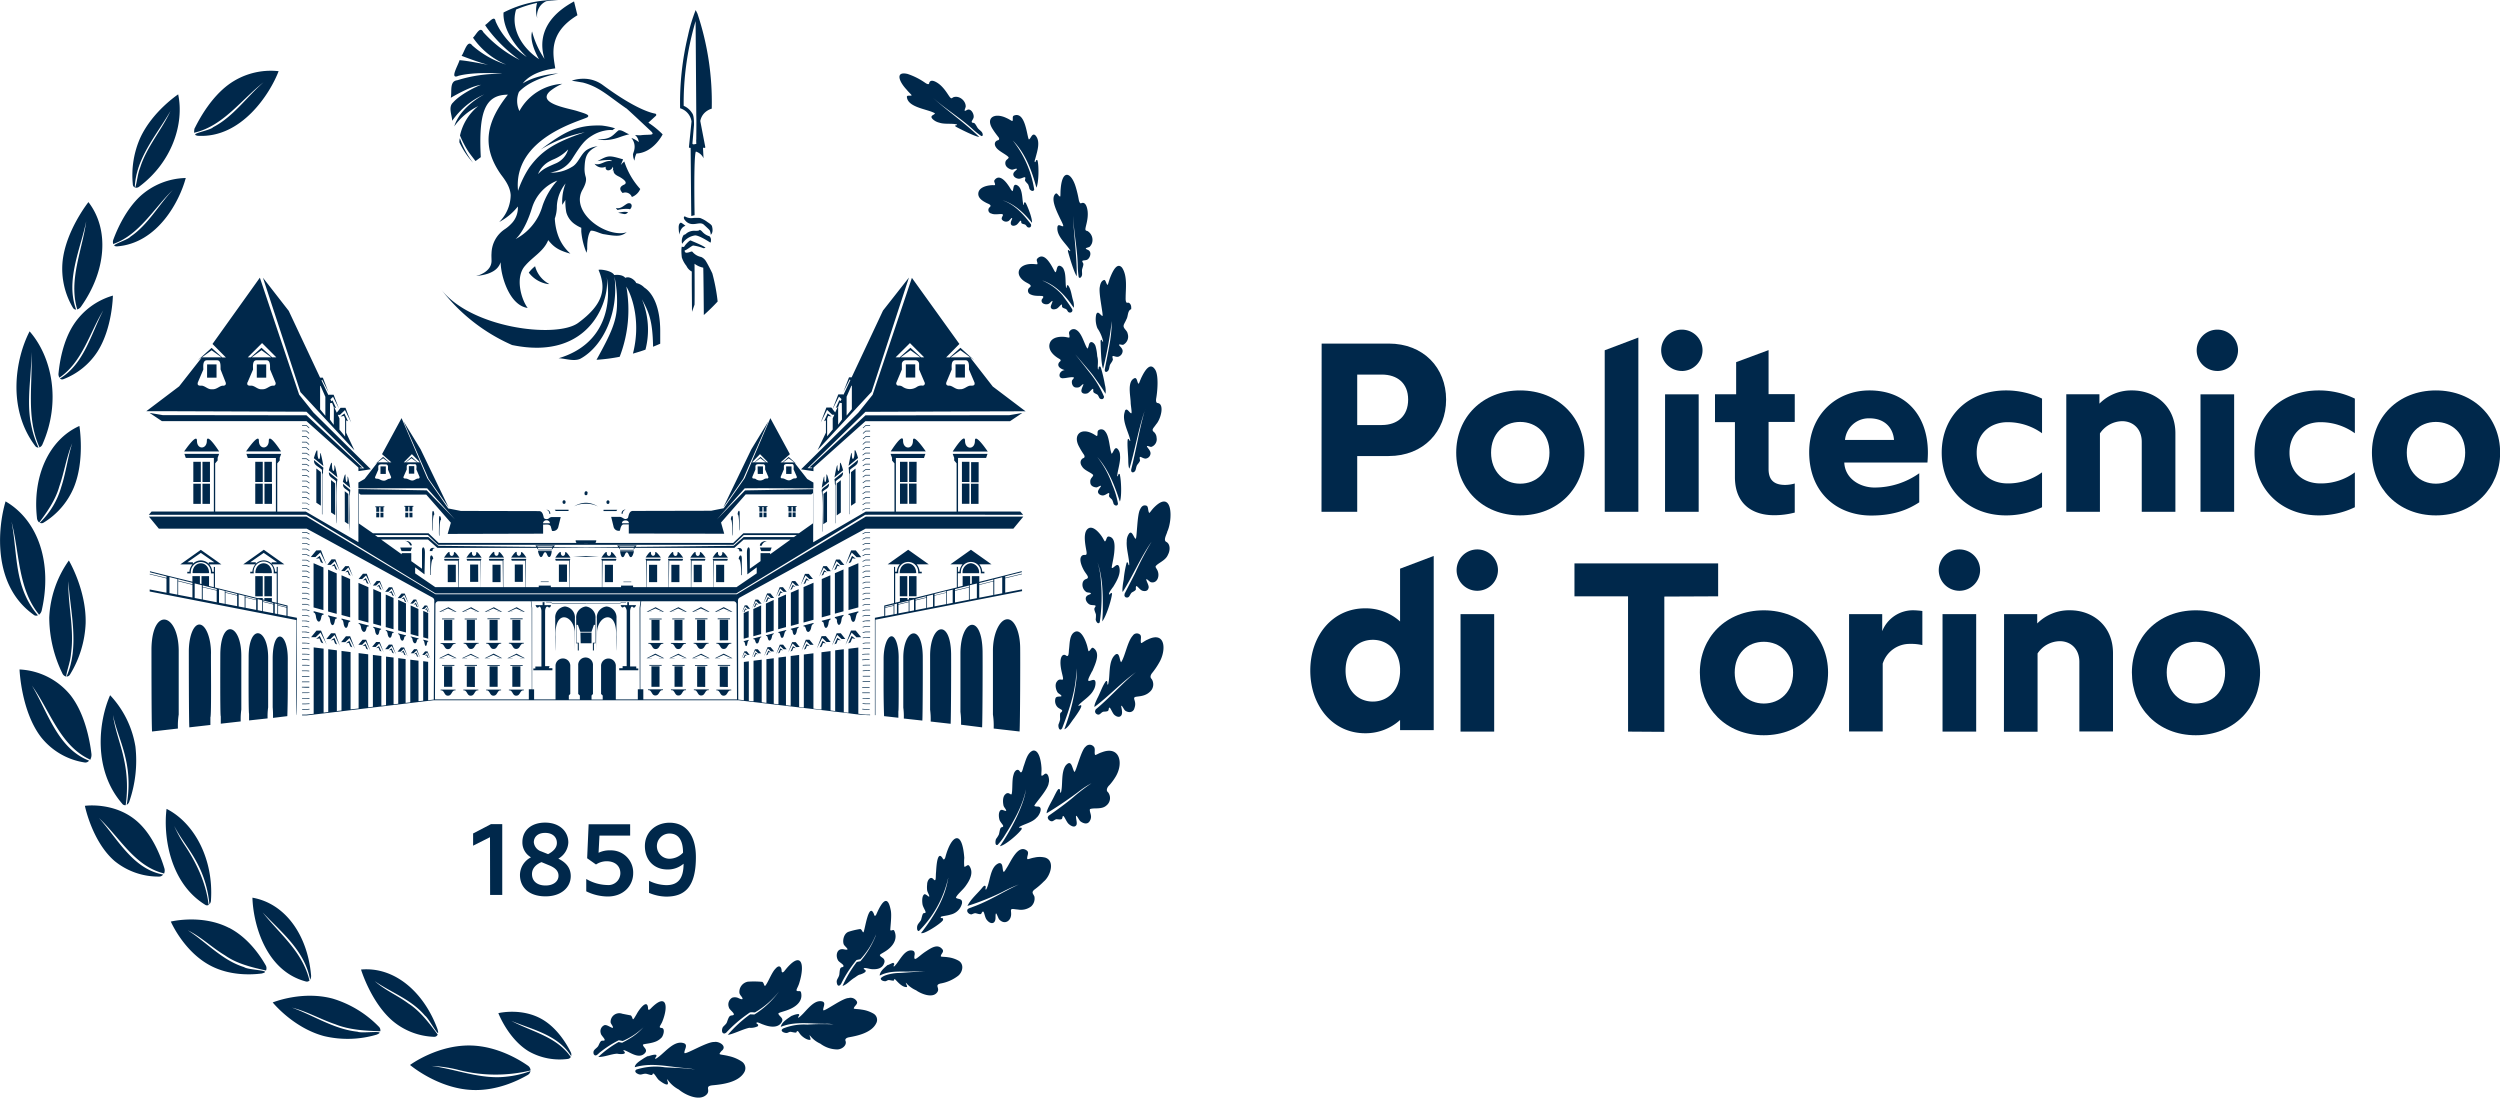 <svg id="Livello_1" data-name="Livello 1" xmlns="http://www.w3.org/2000/svg" viewBox="0 0 700 307.33"><defs><style>.cls-1{fill:#00284b;}</style></defs><path class="cls-1" d="M442.43,239.89H461.2c9.76,0,16.08,6.8,16.08,15.68S471,271.38,461.2,271.38h-8.81V287h-10Zm16.82,22.81c4.44,0,7.4-2.56,7.4-7.13s-3-7-7.4-7h-6.86V262.7Z" transform="translate(-72.37 -143.69)"/><path class="cls-1" d="M480.11,270.44c0-9.83,7.27-17.43,17.9-17.43s18,7.6,18,17.43S508.64,288,498,288,480.11,280.33,480.11,270.44Zm26.11,0c0-5.32-3.64-8.61-8.21-8.61s-8.14,3.29-8.14,8.61,3.63,8.68,8.14,8.68S506.22,275.89,506.22,270.44Z" transform="translate(-72.37 -143.69)"/><path class="cls-1" d="M558.15,277.3V261.89h-5.58v-7.8h5.92v-9l9.08-3.37v12.32h7.33v7.8h-7.33v13.19c0,3,1.48,4.44,4.64,4.44a10.31,10.31,0,0,0,2.69-.4v8.14a22.71,22.71,0,0,1-5.65.74C563.27,288,558.15,285,558.15,277.3Z" transform="translate(-72.37 -143.69)"/><path class="cls-1" d="M578.94,270.3c0-10.36,7.47-17.29,16.89-17.29,10.43,0,16.35,7.27,16.35,17.43,0,.81-.07,2.22-.13,2.76H588.77c.2,4.5,4.37,7,8.47,7a21.62,21.62,0,0,0,12.52-4v8.14c-3,1.95-6.93,3.7-13.53,3.7C586.75,288,578.94,281.67,578.94,270.3Zm23.75-3.43c-.2-3.09-2.35-6.05-6.86-6.05a6.68,6.68,0,0,0-6.86,6.05Z" transform="translate(-72.37 -143.69)"/><path class="cls-1" d="M625.84,270.44c0,5.78,4,8.61,8.68,8.61a16.07,16.07,0,0,0,9.62-3.1v9.76A23.09,23.09,0,0,1,634.05,288c-10.37,0-18-7.13-18-17.56s7.6-17.43,18-17.43a23.09,23.09,0,0,1,10.09,2.29V265a16.48,16.48,0,0,0-9.62-3.1C629.87,261.89,625.84,264.85,625.84,270.44Z" transform="translate(-72.37 -143.69)"/><path class="cls-1" d="M650.93,254.09h9.28v2.62a12.58,12.58,0,0,1,9.22-3.7c6.19,0,12.05,4.24,12.05,12V287h-9.42V267.41c0-3.57-2.36-5.79-5.52-5.79a7.66,7.66,0,0,0-6.19,3.43V287h-9.42Z" transform="translate(-72.37 -143.69)"/><path class="cls-1" d="M713.43,270.44c0,5.78,4,8.61,8.68,8.61a16,16,0,0,0,9.62-3.1v9.76A23.05,23.05,0,0,1,721.64,288c-10.36,0-18-7.13-18-17.56s7.6-17.43,18-17.43a23.05,23.05,0,0,1,10.09,2.29V265a16.44,16.44,0,0,0-9.62-3.1C717.47,261.89,713.43,264.85,713.43,270.44Z" transform="translate(-72.37 -143.69)"/><path class="cls-1" d="M736.51,270.44c0-9.83,7.27-17.43,17.9-17.43s18,7.6,18,17.43S765,288,754.41,288,736.51,280.33,736.51,270.44Zm26.11,0c0-5.32-3.64-8.61-8.21-8.61s-8.14,3.29-8.14,8.61,3.63,8.68,8.14,8.68S762.62,275.89,762.62,270.44Z" transform="translate(-72.37 -143.69)"/><path class="cls-1" d="M528.22,310.66h-15v-9.21h40.23v9.21l-15.07.07v37.88l-10.15-.07Z" transform="translate(-72.37 -143.69)"/><path class="cls-1" d="M548.33,332c0-9.82,7.27-17.42,17.9-17.42s18,7.6,18,17.42-7.33,17.56-18,17.56S548.33,341.88,548.33,332Zm26.11,0c0-5.31-3.64-8.61-8.21-8.61s-8.14,3.3-8.14,8.61,3.63,8.68,8.14,8.68S574.44,337.44,574.44,332Z" transform="translate(-72.37 -143.69)"/><path class="cls-1" d="M590.11,315.64h9.28v4.78a9.25,9.25,0,0,1,8.82-5.85,21.24,21.24,0,0,1,2.42.2v9.55a13.72,13.72,0,0,0-3.43-.34,7.9,7.9,0,0,0-7.67,5.52v19h-9.42Z" transform="translate(-72.37 -143.69)"/><path class="cls-1" d="M633.51,315.64h9.28v2.62a12.58,12.58,0,0,1,9.22-3.69c6.19,0,12,4.23,12,12v21.93h-9.42V329c0-3.56-2.35-5.78-5.51-5.78a7.62,7.62,0,0,0-6.19,3.43v21.93h-9.42Z" transform="translate(-72.37 -143.69)"/><path class="cls-1" d="M669.3,332c0-9.82,7.26-17.42,17.89-17.42s18,7.6,18,17.42-7.34,17.56-18,17.56S669.3,341.88,669.3,332Zm26.1,0c0-5.31-3.63-8.61-8.21-8.61s-8.14,3.3-8.14,8.61,3.64,8.68,8.14,8.68S695.4,337.44,695.4,332Z" transform="translate(-72.37 -143.69)"/><path class="cls-1" d="M173.74,324.24l1-1,1.33,2.63-1.18-3.06h-1l-1.19,1.43Zm.15.37.71-.11.34.85.5.24-.73-1.62Zm3-5.15c.27,0,.4.3.5.81.14,1.29.93,1.78,1.18.29.09-.47.24-.65.5-.54v-.28l-2.18-.56Zm2.18-9.87-2.18-.95v9.68l2.18.6Zm-.52-2.2-.73.57.63-.1.3.76.45.22Zm136.18,8.68H316v-.18H314.7l-.83.25,0,.18Zm-137.17,8.78,1-1,1.25,2.49-1.12-2.89h-1l-1.12,1.36Zm.14.34.67-.11.32.81.48.23-.69-1.53Zm4.86-14.08-2.18-.95v9.12l2.18.6Zm-3.81-4.76h-.91l-1.06,1.29h.9l.94-.9,1.19,2.35Zm136,12.82H316V319h-1.27l-.81.22,0,.18Zm0,1.55H316v-.19h-1.27l-.81.19,0,.18Zm-141.94-2.31c.34,0,.53.34.64.9.18,1.36,1.19,1.95,1.52.37.11-.51.33-.67.63-.56v-.28l-2.79-.73Zm141.11-.79,0,.18.8-.18H316v-.18A6.41,6.41,0,0,0,313.87,317.62Zm-153-19.81-1.53,1.86h1.3l1.37-1.3,1.72,3.4-1.53-4ZM165,323l.81-.13.38,1,.56.28L166,322.3Zm1.27-22.69h-1.08L164,301.86H165l1.12-1.06,1.4,2.78Zm147.58,34.32H316v-.18h-2.06Zm-149-12,1.2-1.14,1.49,3L166.23,321h-1.16l-1.33,1.63Zm-2.59-2.38H161l-1.53,1.86h1.3l1.36-1.31,1.72,3.41Zm-2.09-6.48,2.76.75V302.58l-2.76-1.2Zm.73,8.81.92-.15.44,1.11.65.31-1-2.1Zm5.15-21-.87.68.76-.12.35.9.53.26Zm-3.21-.16-.94-2.09-1.06.82.92-.14.44,1.1Zm-4.66,34.82.78,0V336c-.47,0-1.58,0-2.06,0v.18Zm14.56-19,2.79.76v-9.89l-2.79-1.22Zm-15.84,17.46H159v-.18h-2.06Zm9.75-30.46-2.41-1.05v11.72l2.41.66Zm-2.41,12.05c.31,0,.45.36.55,1,.16,1.56,1,2.12,1.31.32.1-.56.26-.79.55-.68v-.33l-2.41-.62Zm-7.34,16.86H159v-.18h-2.06Zm12.14-9.66,1.2-1.15,1.52,3-1.35-3.5h-1.17l-1.35,1.65ZM168,317.2c.31,0,.45.34.56.93.16,1.47,1,2,1.3.32.1-.54.27-.75.56-.64v-.31l-2.42-.63Zm1.83-13.88-.79.61.69-.1.32.82.48.23Zm.22-1.12h-1l-1.14,1.38h1l1-1,1.28,2.53Zm3.93,4,.73-.12.36.88.51.25-.75-1.67Zm-4.73,17.62.81-.13.39,1,.57.27-.83-1.85Zm5.82-19.49H174l-1.23,1.49h1l1.09-1,1.38,2.72ZM314.7,323.81H316v-.18h-1.26l-.81.12,0,.18Zm0,1.55H316v-.18h-1.26l-.81.1,0,.18ZM160.19,315.21c.35.05.51.38.63,1,.18,1.64,1.18,2.27,1.5.36.11-.59.3-.83.63-.7v-.34l-2.76-.72ZM316,332.93h-2.06v.18H316ZM170.4,305.82,168,304.77v11.12l2.42.66Zm10,14.53c.27,0,.41.29.5.77.15,1.21.94,1.69,1.19.29.08-.44.24-.6.49-.51v-.25l-2.18-.56Zm134.34,1.91H316v-.18a9.53,9.53,0,0,0-2.07.14l0,.17ZM139.77,345.69a19.24,19.24,0,0,1,.17-3.32V327.21c-.05-8.92-5.72-10.45-5.88-.45,0,.39-.09,17.69.13,17.49v2.07Zm174.09-43.36.06.17.79-.37H316V302H314.7ZM316,300.4H314.7l-.84.42.06.16.79-.4H316ZM314.72,299H316v-.18H314.7l-.85.43.07.17ZM182,309.15l-.73.58.63-.1.31.76.44.21Zm131.94-11.24.8-.43H316v-.18H314.7l-.85.45Zm.79,5.77H316v-.18H314.7l-.84.42.06.16Zm0,6.19H316v-.18H314.7l-.84.32.05.17Zm-.84-1.45,0,.17.8-.27H316v-.18H314.7Zm.84-3.19H316v-.18H314.7l-.84.36.06.17Zm0,1.54H316v-.18H314.7l-.84.33.05.17Zm-.85-10.61.06.16.79-.39H316v-.18H314.7ZM155.5,343.92V317.24s0-.57,0-.57l-2.62-.51v-2.92l-2.73-.68V302.41h-.31v1.36h-.45a3.52,3.52,0,0,0-.83-2.06H152l-5.76-4.09-5.77,4.09h3.4a3.52,3.52,0,0,0-.83,2.06h-.6v.46h1A2.81,2.81,0,1,1,149,304v.23h.85v8.25l-1.35-.34v-1h-2.1v.5l-.46-.11v-.39H144.4l-11.84-2.95v-5.76h-.32v1.36h-.44a3.52,3.52,0,0,0-.83-2.06h3.4l-5.77-4.09-5.76,4.09h3.4a3.52,3.52,0,0,0-.83,2.06h-.6v.46h1a2.82,2.82,0,1,1,5.59,0h.84v3.86l-1.34-.34V305h-2.11v2.21l-.45-.11V305h-2.1v1.57L119.8,305l-5.45-1.36v.29l4.63,1.15v.42l-4.7-1.14v.14l4.7,1.15v4l-4.7-.91v.57l41.07,8C155.43,317.18,155.12,344.25,155.5,343.92Zm-7.07-42.37a3.09,3.09,0,0,0-4.45,0v-.43h-1.54l3.77-2.62,3.76,2.62h-1.54Zm-17.6,0a3.09,3.09,0,0,0-4.45,0v-.43h-1.54l3.76-2.62,3.77,2.62h-1.54Zm-8.78,8.64-2.23-.43v-4.49l2.23.56Zm4.2.81-4-.76v-3.8l4,1Zm0-3.71-4-1v-.41l4,1Zm2.63,4.22-2-.38v-4.08l2,.49Zm4.16.81-3.91-.76v-3.42l3.91.92Zm0-3.4-3.91-.92v-.4l3.91,1Zm2.27,3.84-1.62-.32v-3.7l1.62.41Zm3.46.66-3.27-.63v-3.13l3.27.8Zm0-3.11-3.27-.79v-.33l3.27.82Zm2.1,3.52-1.68-.32v-3.39l1.68.42Zm3.23.63-3-.59V311l3,.74Zm0-2.85-3-.73v-.29l3,.75Zm1.69,3.18-1.27-.25v-3.09l1.27.32Zm3.09.59-2.88-.55v-2.6l2.88.7Zm0-2.6-2.88-.7v-.26l2.88.72Zm1.14,2.83-.72-.14v-2.83l.72.18Zm2.56.49-2.35-.45v-2.39l2.35.57Zm0-2.42-2.35-.57v-.23l2.35.58Zm-21.3,30.84c.33-.27.11-17.14.17-17.95,0-4.19-1.39-7.78-3.1-8s-3.11,3.13-3.11,7.55c0,2.79,0,18.83.14,21.23l5.9-.67Zm-.36-40.36c-.06-3.67-4.59-3.65-4.63,0C126.29,304.16,131,304.21,130.92,304.16Zm17.58,6.5V305h-2.1v5.64Zm0-6.5c-.06-3.67-4.59-3.65-4.63,0C143.9,304.16,148.55,304.21,148.52,304.16ZM316,294.2H314.7l-.84.43.06.16.79-.41H316ZM122.19,347.68a20.45,20.45,0,0,1,.22-3.92V325.88c-.07-10.52-7.42-12.46-7.63-.58,0,3.05,0,20.59.16,23.21Zm30.63-3.47c.19-5.94.11-10.09.13-16,0-7.74-4.12-8.88-4.23-.32v13.81a26.71,26.71,0,0,1,.09,3ZM127.39,385A30.18,30.18,0,0,1,131,396.91a1.72,1.72,0,0,0,.44-1.17c.77-11.31-4.51-21.55-12.43-25.57-.93,7.15.67,20.57,10.77,26.83a.91.91,0,0,0,1.12,0h-.12c-.73-6.13-3.41-11.72-6.77-16.78a36.12,36.12,0,0,1-2.88-5.28C123,378.55,125.48,381.41,127.39,385Zm187.32-73.57H316v-.18H314.7l-.84.3.05.18ZM147.3,344.84a17.36,17.36,0,0,1,.15-3.07v-14c0-8.23-5.31-9.65-5.46-.41,0,.33-.08,16.37.12,16.14v1.91Zm-3.46-34.18h2.1V305h-2.1Zm172.11-18H314.7l-.85.45.07.16.8-.43H316ZM314.71,313H316v-.18H314.7l-.84.29.05.17Zm-130.85,8.27c.27,0,.41.27.5.73.14,1.13.93,1.6,1.18.29.09-.41.25-.56.5-.46v-.24l-2.18-.57Zm1.63-10.39-.73.57.63-.1.31.76.44.22Zm.21-1h-.92l-1.05,1.29h.89l.95-.9,1.18,2.35Zm-1.15,16.28.87-.83,1.1,2.17-1-2.53h-.84l-1,1.19Zm129.32-11.52,0,.18.79-.23H316v-.18h-1.27ZM184.68,326.39l.59-.09.27.7.42.2-.6-1.34Zm-3.57-.93.95-.9,1.18,2.35-1.05-2.74h-.92l-1.05,1.29Zm1.08-17.34h-.92l-1.05,1.28h.89l.95-.9,1.18,2.35Zm3.85,4.52-2.18-1v8.56l2.18.59Zm5.24.57-.79,1h.67l.71-.67.89,1.76-.79-2.05Zm-10,12.57.63-.1.31.76.44.22-.65-1.45Zm10.1,1.53.47-.07.23.57.34.16-.49-1.09Zm-.5-5.16,1.39.38v-7.2l-1.39-.6Zm1.45-7.07-.49-1.09-.55.43.48-.08.23.57Zm-.25,11h-.69l-.79,1h.67l.71-.68.9,1.77Zm-1.2-3.08c.4,0,.33,1.56.69,1.52.39.15.28-1.34.7-1.17v-.2l-1.39-.36Zm-1.76,2.47h-.8l-.93,1.13h.79l.83-.79,1,2.06Zm-.82,1.41.55-.09.27.67.39.19-.57-1.27Zm-.11-15.32-.92,1.13H188l.83-.79,1,2.07-.92-2.41Zm1.2,2.19-.57-1.27-.65.5.56-.09.27.67Zm-2,8.36c.27,0,.41.26.5.69.14,1.05.93,1.51,1.19.29.08-.39.26-.52.49-.42v-.23l-2.18-.56Zm81.27-8.44L266.15,315h1.46v-.05h-1l2-.89,2,.89h-1V315h1.46S268.64,313.65,268.62,313.69ZM214.86,337c1.16-.14.89,1.53,2.09,1.48s.93-1.62,2.09-1.48v-.23h-4.18Zm-57.94-5.39h1.24l.81.06,0-.18-.82-.06h-1.25Zm53.68-17.87L208.07,315h1.46c.09-.12-.9,0-1-.05l2-.89,2,.89h-1c-.09.12,1.46,0,1.47.05S210.62,313.69,210.6,313.69ZM218.08,336v-5.73h-2.26V336Zm0-13v-5.73h-2.26V323ZM217,326.71,214.44,328h1.46c.09-.12-.9,0-1-.06l2-.89,2,.89h-1c-.1.13,1.45,0,1.46.06Zm-8.48-2.79c1.16-.14.89,1.53,2.09,1.48s.93-1.62,2.09-1.48v-.23h-4.18Zm10.19-7.07h-3.46v.23h3.46ZM208.49,337c1.16-.14.89,1.53,2.09,1.48s.93-1.62,2.09-1.48v-.23h-4.18Zm49.15-20.1h-3.45v.23h3.45Zm-45.33,13h-3.46v.23h3.46Zm-.6-6.91v-5.73h-2.26V323Zm0,13v-5.73h-2.26V336Zm.6-19.15h-3.46v.23h3.46Zm-1.71,9.86L208.07,328h1.46c.09-.12-.9,0-1-.06l2-.89,2,.89h-1c-.09.13,1.46,0,1.47.06Zm20-13.2a3.08,3.08,0,0,0-2.77,3.32c0,.92,0,15.92.11,5.19-.4-7.93,5.05-6.19,5.34-1.45l.06,5.32,0-9.06A3.08,3.08,0,0,0,230.61,313.51Zm5.87,0a3.09,3.09,0,0,0-2.77,3.32v7h.45v2h.29v-2.16h-.63v-5h.38l.68,1.94s1.57,0,1.55,0,1.56,0,1.56,0l.68-1.94H239v5h-.62v2.16h.29v-2h.45v-7A3.11,3.11,0,0,0,236.48,313.51Zm5.78,0a3.08,3.08,0,0,0-2.77,3.32l0,9.06.06-5.32c.29-4.74,5.74-6.48,5.33,1.45.1,10.73.12-4.28.12-5.19A3.08,3.08,0,0,0,242.26,313.51Zm-27.4,10.41c1.16-.14.89,1.53,2.09,1.48s.93-1.62,2.09-1.48v-.23h-4.18Zm35.66,6.39h-1.71V314.76c0-.38.26-1.54.74-1.14.42.56.78-.11.94-.5h-2v-.82H248v.82h-1.86c.12.39.44.93.86.52s.85.66.84,1.1V330.2h-1.14v.58h-.95v.59h5.34v-.51h-.56Zm7.12-.43h-3.45v.23h3.45Zm-1.77-3.16L253.41,328h1.46v-.06h-1l2-.89,2,.89h-1V328h1.47S255.89,326.68,255.87,326.72Zm1.18,9.28v-5.73h-2.27V336Zm-3.22.95c1.15-.14.89,1.53,2.09,1.48s.93-1.62,2.09-1.48v-.23h-4.18ZM227,312.69s9.48,0,9.48,0v-.12H227l-.47-.33H225.3v.11h1.19Zm19,0,.45-.33h1.2v-.11h-1.22l-.47.33h-9.45v.12S245.91,312.71,245.92,312.69Zm-28.95,1L214.44,315h1.46c.09-.12-.9,0-1-.05l2-.89,2,.89h-1c-.1.12,1.45,0,1.46.05S217,313.69,217,313.69Zm17.91,10.12H238v-3h-3.11Zm-32.77.11c1.16-.14.9,1.53,2.1,1.48s.93-1.62,2.09-1.48v-.23h-4.19Zm24.06,6.28H225V314.74c0-.45.28-1.51.84-1.1a.41.41,0,0,0,.7-.15l.15-.37h-1.86v-.82h-.53v.82h-2l.22.45a.4.4,0,0,0,.72.05c.47-.41.74.78.73,1.14v15.55h-1.7v.55h-.56v.51h5.33v-.59h-1Zm-21.94-16.51L201.69,315h1.47c.09-.12-.91,0-1-.05l2-.89,2,.89h-1c-.1.12,1.46,0,1.47.05S204.25,313.69,204.23,313.69ZM366,362.91c.32-.8-.11-3.24-1.19-2.45-.23.18-.47.43-.74.43s0-1.08-.09-2.3c-.15-2.22-.8-5-2.37-4.73-1.6.55-2.08,2.95-2.61,4.36-.25.73-.51,2.4-1.1,1.44s-1.52-.1-1.73.95c-.5,1.44-.22,4.31-.54,5.43-.15.21-.34,0-.61-.14a.87.87,0,0,0-1.1.15c-1,.77-.67,2.74-.56,3.21s.79,1.11.74,1.43c-.21.28-1.23-.58-1.63-.09-.58.59-.45,1.87-.26,2.58s1.12,1.51,1.05,1.84-.32.18-.62.41-.43,1.44-.58,1.9a6.77,6.77,0,0,1-.77,1.23c-.17.22-.47,2,.39,1.71a15.77,15.77,0,0,0,2.15-2.88c2.47-3.9,4.87-8.12,5.81-12.67-.66,4.71-4.18,11.35-7.3,15.91,1.46-.21,5.33-3.54,6.1-4.79.11-.86-.79,0-.69-.58,1.24-.81,3.68-1.26,4.86-2.63.76-.58,1.91-2.92.47-3.1-.42,0-.91,0-1.09-.22C362,368.82,365.92,364.69,366,362.91Zm-3.15-146.84c-.47.47.09,1,0,1.53,0,.18-.73,0-1.56,0-4.13,0-5.1,3.39-1.33,5.3.61.34,1.42.71.75,1.25a1.11,1.11,0,0,0,.29,2c1.25.63,3.23.22,3.44.54s-.35.69-.41,1c-.21,1.08,1.25,1.42,1.94,1.08.32-.12.9-.89,1.09-.81.12.26-.68,1.5-.43,1.88.25.66,1.1.5,1.6.29s1.22-1.25,1.41-1.17,0,.35.13.67.82.45,1.08.6.51.71.62.8c.58.46,1.4,0,1.12-.74-.77-1.28-1.82-2.68-2.75-3.95a15.52,15.52,0,0,0-5.56-4.06c.05,0,.2,0,.29.08,3.23,1.16,5.8,3.77,7.75,6.52l.71,1a4.69,4.69,0,0,0-.21-2.09c-.43-1.39-.54-3.14-1.41-4.24-.53-.09-.17.82-.52.73-.27-1.23,0-3.65-.62-5a1.73,1.73,0,0,0-1.1-1.16c-1-.25-.83,1.43-1.23,1.78-.1.09-.3-.27-.58-.81C366.51,217.52,364.72,214.19,362.84,216.07Zm-5,132.44c.16-2.53.21-20.26.17-23.21,0-4.84-1.71-8.51-3.81-8.2s-3.82,4.24-3.82,8.78v17.88a21.34,21.34,0,0,1,.21,3.92ZM205.34,323v-5.73h-2.27V323Zm133.21,23.35c.12-2.12.16-17.07.13-19.56-.16-10-5.83-8.48-5.88.45v15.16a20.35,20.35,0,0,1,.16,3.32Zm-7.92-.9c.11-2,.14-15.76.11-18.05-.14-9.23-5.4-7.83-5.45.41v14a18.42,18.42,0,0,1,.15,3.07Zm16.73,1.9c.13-2.31.17-18.53.13-21.23-.16-10.83-6.15-9.24-6.2.48V343a22.86,22.86,0,0,1,.17,3.61Zm11.17-38.64-4.7.91v-4l4.7-1.15v-.14l-4.7,1.14v-.42l4.63-1.15v-.29l-11.89,3V305h-2.1v2.1l-.46.11V305h-2.1v2.73l-1.35.34v-3.86h.85V304a2.8,2.8,0,1,1,5.59,0v.23h1v-.46h-.6a3.52,3.52,0,0,0-.83-2.06H350l-5.77-4.09-5.76,4.09h3.4a3.52,3.52,0,0,0-.83,2.06h-.45v-1.36h-.31v5.76l-11.84,2.95h-1.55v.39l-.45.11v-.5h-2.1v1l-.77.2h0l-.55.14v-8.25h.85V304a2.8,2.8,0,1,1,5.59,0v.23h1v-.46h-.6a3.52,3.52,0,0,0-.83-2.06h3.4l-5.77-4.09-5.76,4.09h3.4a3.52,3.52,0,0,0-.83,2.06H323v-1.36h-.31v10.15l-2.73.68v2.92l-2.62.51v.57s0,26.68,0,26.68h.15V317.21l41.07-8Zm-35.95,7-2.35.45v-2.27l2.35-.57Zm0-2.54-2.35.57v-.22l2.35-.58Zm.93,2.36-.72.14v-2.79l.72-.18Zm3.29-.64-2.87.55v-2.45l2.87-.7Zm0-2.75-2.87.7v-.24l2.87-.72Zm1.49,2.46-1.27.25v-3l1.27-.32Zm3.44-.67-3,.59v-2.7l3-.74Zm0-3-3,.73v-.27l3-.75Zm1.89,2.63-1.68.32v-3.29l1.68-.42Zm3.69-.72-3.27.63v-3l3.27-.8Zm0-3.27-3.27.79V310l3.27-.82Zm1.81,2.92-1.62.32v-3.61l1.62-.41Zm4.55-.88-3.9.76v-3.26l3.9-.92Zm0-3.56-3.9.92v-.34l3.9-1Zm2.22,3.13-2,.38v-4l2-.49Zm4.61-.89-3.94.76v-3.57l3.94-1Zm0-3.94-3.94,1v-.41l3.94-1Zm2.49,3.46-2.23.43v-4.36l2.23-.56Zm31-1.69c1-1.63,2.37-3.86,1.73-5.77-.51-1.27-1.51.48-2,.38-.26,0,.42-2.19.64-4.38.13-1.52.38-4.2-1.57-4.44-.63,0-.57,1-1,1.36-.14.13-.48-.78-1.07-1.59-1.08-1.49-2.81-3.09-4-1.7s-.3,5-.12,6.22c.19,1.51-.71.42-1.38,1.18-.93,1,.28,3.5.93,4.47s1.38,1.67.24,2a1.42,1.42,0,0,0-.87,1,2.45,2.45,0,0,0,1,2.59c.31.22,1.16.11,1.27.37s-.26.26-.59.44c-1.46.57-.71,2.15.19,2.66.49.33,1.63.13,1.72.39s-.17.37-.3.75.32,1.28.42,1.69a8,8,0,0,1-.06,1.38c0,.43.6,1.58,1.12.82a49.1,49.1,0,0,0,.31-11.83,22.08,22.08,0,0,0-.92-4.95c1.44,4.13,1.5,8.72,1.48,13.06,0,1.16-.08,2.34-.16,3.45,1.05-1.27,2.57-5.9,2.74-7.76-.31-.66-.64.6-.83.14C382.8,309.63,383.64,308.59,384,308.07Zm-4.3-72.46a10.63,10.63,0,0,1,1.56,3.63c-.23.47-.41-1.1-.73-.15.08,1.91.12,6.35.71,7.81a108,108,0,0,0,2.44-13.35,39,39,0,0,1-.67,6.72c-.39,2.23-.9,4.7-1.29,6.81,0,.27-.08.66.44.71.94-.36.69-1.23,1.06-2.08.18-.34.79-1.07.77-1.5-.47-1.61.44-.51,1.46-.67a1.74,1.74,0,0,0,1.27-1.62c0-.84-1.1-1.51-1-1.75s.87.12,1.18,0a2.59,2.59,0,0,0,1.23-3.09c-.14-.81-.89-1.23-1.1-1.86s.32-1.12.75-2.19c.51-.81.27-2.43,1.33-2.82a2.82,2.82,0,0,0,0-.64c0-.61-.5-1.31-1-1.17-.32.15-.59-.27-.55-1.33,0-2.54.56-6.15-1-8.47-1.36-1.6-2.57.83-3.33,2.75-.42,1.06-.62,2.18-.76,2.06-.43-.39-.5-1.55-1-1.36-.7.24-1,1-1.14,1.91-.4,1.68,1,7.78.76,8.15-.23,0-.56-.42-.88-.7s-.66-.39-.9.31A6.75,6.75,0,0,0,379.65,235.61Zm7.66,23.22c-1,2.55,1.11,5.87,1.51,8.19-.26.41-.32-.9-.72-.34-.23,1.14.12,4.23.14,5.76,0,1.35.14,2.3.33,2.39,1.61-5.39,2.52-11.12,4.36-16.43.22-.59-.16.44-.19.59-1.46,5.23-2.35,10.93-3.68,16.12,0,.29-.1.67.45.81,1-.21.76-1.17,1.17-2,.2-.34.87-1,.86-1.43-.41-1.76.5-.46,1.55-.44a1.54,1.54,0,0,0,1.39-1.48c0-.89-1.14-1.79-1-2s.91.28,1.24.19a2.24,2.24,0,0,0,1.46-2.52,2.33,2.33,0,0,0-.64-1.54c-1-.74-.21-1.15.5-2.25,1.3-1.4,2.42-5.63.49-5.95-.36,0-.6-.31-.48-1.24.3-1.48.87-6.7-.38-8.27-1.33-1.92-2.74.34-3.64,2.15-.5,1-.79,2.08-.92,1.93-.39-.33-.35-1.59-1-1.58-2.26.78-1.24,4.87-1.19,6.87,0,.74.41,2.81.19,3C388.64,259.43,387.87,257.53,387.31,258.83Zm-1.4,25.23c.55-1.5.37-6.15-.07-7.67-.49-.35-.38.84-.69.57.07-1.52,1-4.08.78-5.84a2.62,2.62,0,0,0-.7-1.82c-.86-.75-1.17,1.19-1.65,1.39-.61-1.47-.59-4.9-1.82-6.27a1.3,1.3,0,0,0-1.77-.37c-.58.33-.19,1.14-.47,1.64-.09.17-.66-.38-1.44-.73-3.3-1.61-5.39.64-3.55,3.85a19.23,19.23,0,0,0,1.29,2.12c.34.55.19.89-.18,1s-1.31,1-.29,2.39c.65,1.08,2.51,1.62,3.07,2.32,0,.59-.91.85-.81,2,0,1.29,1.39,1.47,1.73,1.47s1.06-.57,1.24-.42-.91,1.08-.81,1.74.94,1,1.47.93c.93-.09,2-1.51,1.6.11,0,.37.68.83.89,1.1a5.77,5.77,0,0,1,.4,1.13c.27.52,1.08.79,1.24,0a23.75,23.75,0,0,0-1.59-5.32,27.25,27.25,0,0,0-4-7.51c-.07-.09-.21-.23-.24-.26s.17.15.25.24C382.76,275.25,384.52,279.77,385.91,284.06Zm-7.77,47.58c.79-1.93,2.48-5.14.33-6.57-.57-.31-.78.72-1.29.91-.17.06-.25-1-.6-2-.63-1.92-1.86-4.19-3.35-3.38s-1.37,3.32-1.58,4.83c-.09.78,0,2.37-.81,1.77s-1.51.15-1.57,1.61c-.13,2.1.88,4.53.69,5s-.94-.42-1.72.7c-.66.85-.2,2.41.22,3,.22.36,1.05.66,1.07,1s-1.28-.08-1.63.57a2.51,2.51,0,0,0,.37,2.36c.65.9,2.27.86,1,1.79-.23.31-.08,1.42-.11,1.87a8.27,8.27,0,0,1-.45,1.38,2,2,0,0,0,.2,1.27c.43.43.66,0,.82-.2,2-5.17,4-11.07,4-16.77a18.36,18.36,0,0,1,0,3,57.16,57.16,0,0,1-3.39,14.06c1-.33,1.95-2.12,2.75-3.1.43-.63,3-4.08,1.59-3.59-.19.11-.37.24-.39,0,1-1.2,3.28-2.51,4.15-4.14a4,4,0,0,0,.64-2.27c-.13-1.49-1.54-.17-2-.49C376.85,333.92,377.88,332.31,378.14,331.64Zm-1.29-90.34c-.85-1-1.5-4.31-3.11-5.26a1.35,1.35,0,0,0-1.86.29c-.51.5.05,1.15-.12,1.77-.06.2-.74-.11-1.61-.15-1.58-.1-3.72.27-4,2.3-.19,1.76,1.51,3.18,2.87,3.91.3.2.37.39.2.63-.72.51-1.15,1.76,1.22,2.48-1.48.2-1.77,1.73-1.12,2.12a1,1,0,0,0,.71.15c.77,0,2.55-.49,3-.18.05.21-.49.6-.55.92-.15.74.21,1.74,1,1.85a2.1,2.1,0,0,0,1-.07c.35-.11,1-.94,1.18-.85s-.73,1.44-.51,2.09,1.15.67,1.68.46,1.31-1.33,1.51-1.23.05.41.12.79.86.61,1.13.81.49.88.61,1a.84.84,0,0,0,.89.23.77.77,0,0,0,.37-.65,27.54,27.54,0,0,0-4-6.7l-4.06-5.17s2.37,2.78,2.68,3.15c.85,1,1.9,2.17,2.66,3.25,1,1.44,2.29,3.16,3.13,4.67a6.36,6.36,0,0,0-.16-2.48,41.36,41.36,0,0,0-1.07-4.64c-.16-.42-.22-.64-.52-.48s-.07.86-.36.75c-.2-1,.22-2.2-.21-3.68a13.16,13.16,0,0,0-.45-2.76c-.28-1-1.48-1.83-1.85-.51C377.17,240.58,377.07,241.13,376.85,241.3ZM369,204.46c.28.64,1.19,2.26,1.07,2.55-.38.27-1.57-1-1.64.45-.15,2.53,2.59,4.54,3.62,6.41-.1.49-.52-.64-.69.07.38,1.45,1.76,6.13,2.5,7.09.09-5.33-.94-12.42-1-16.91.16,4.59,1.17,9.22,1.28,13.83a22.89,22.89,0,0,0,.27,3.32s.18.35.49.17c.74-.65.33-1.36.45-2.29.08-.39.46-1.29.34-1.65s-.34-.45-.26-.72,1-.11,1.44-.43c.73-.46,1.34-2.19.07-2.71s0-.53.54-.86a3.07,3.07,0,0,0,.62-.94,2.9,2.9,0,0,0-1.2-3.44c-.3-.11-.51-.08-.6-.39-.15-.6.86-2.73.61-5.16-.18-1.46-.69-2.65-1.7-2.3-.28.23-.58,0-.77-.85a31.2,31.2,0,0,0-.8-3.44c-1.18-4.22-3.82-5.53-4.28.33-.11,1.13,0,2.18-.18,2.13-.47-.15-.82-1.17-1.25-.79C366.47,199.16,368.1,202.55,369,204.46ZM205.93,329.88h-3.45v.23h3.45ZM202.11,337c1.16-.14.9,1.53,2.1,1.48s.93-1.62,2.09-1.48v-.23h-4.19Zm-4.25-23.26L195.32,315h1.47c.08-.12-.91,0-1-.05l2-.89,2,.89h-1c-.1.12,1.46,0,1.46.05S197.88,313.69,197.86,313.69Zm8.07,3.16h-3.45v.23h3.45Zm-10.19,7.07c1.16-.14.9,1.53,2.09,1.48s.93-1.62,2.09-1.48v-.23h-4.18Zm8.49,2.79L201.69,328h1.47c.09-.12-.91,0-1-.06l2-.89,2,.89h-1c-.1.13,1.46,0,1.47.06Zm1.11,9.29v-5.73h-2.27V336ZM199,336v-5.73H196.7V336Zm.6-6.12h-3.45v.23h3.45ZM195.74,337c1.16-.14.9,1.53,2.09,1.48s.93-1.62,2.09-1.48v-.23h-4.18ZM321.41,409.2c1.35-1.21,2.21-2.9,1.42-4.76-.29-.74-.74,0-1.18-.3,0-.93.5-4.39.08-5.82-1-5-3-.86-4,1.42-.31.6-.55.43-.65-.1-1.49-3.62-2.55,4.56-2.92,5.06-.25.2-.39-.67-.89-.89a20.27,20.27,0,0,0-3.34.79c-1.35.53-1.7,2.53-1.31,3.52.31.67,2.15,1.83.07,1.39s-2.39,1.83-1.7,3c.19.53,1.5,1.11,1.55,1.6s-.39.26-.74.56-.35,1.59-.44,2c-.22.9-.79,1.23-.7,2.05.15,1.43,1,1.13,1.44,0a34.37,34.37,0,0,1,4.1-6.23l1.08-.22a22,22,0,0,0,4.4-7c-.06.18-.15.51-.24.74a25,25,0,0,1-4.16,6.82l-1,.2a34.44,34.44,0,0,0-4,6.73c1.14-.36,2.1-1.51,3.21-2.22.62-.35,1.1-.88,1.78-1,1-.35,2-.85,1.23-1.37-.17-.07-.34-.11-.25-.37.49-.24,1.8.32,2.52.26,1.29.07,2.72-.25,3.18-1.74a1.12,1.12,0,0,0-.37-1.36c-.33-.27-.74-.45-.84-.79S320.15,410.35,321.41,409.2ZM197.86,326.71,195.32,328h1.47c.08-.12-.91,0-1-.06l2-.89,2,.89h-1c-.1.13,1.46,0,1.46.06ZM199,323v-5.73H196.7V323Zm.6-6.12h-3.45v.23h3.45Zm19.12,13h-3.46v.23h3.46Zm-61.76-21.56h1.24l.8.27,0-.17-.81-.27h-1.27Zm0-1.55h1.24l.79.32.06-.17-.82-.32h-1.27Zm0-1.54h1.23l.8.35.06-.17-.81-.36h-1.28Zm0,7.74h1.24l.8.28,0-.17-.81-.29h-1.27Zm0-9.29h1.23l.8.4.06-.16-.81-.42h-1.28Zm0,7.74h1.24l.8.3,0-.18-.81-.3h-1.27Zm0-1.55h1.24l.79.31L159,310l-.81-.31h-1.27Zm0-7.74h1.23l.8.37.06-.17-.81-.38h-1.28Zm2.09-9-.81-.44h-1.28v.18h1.23l.8.43Zm-2.09,1.28h1.23l.8.41.06-.16-.81-.42h-1.28Zm0,1.55h1.23l.8.39.06-.16-.81-.4h-1.28Zm0,3.1h1.23l.8.42.06-.17-.81-.42h-1.28Zm0-1.55h1.23l.8.43.06-.16-.81-.44h-1.28Zm0,3.1h1.23l.8.4.06-.16-.81-.41h-1.28Zm0,13.94h1.23l.81.23,0-.18-.83-.23h-1.25Zm0,26.33a20.16,20.16,0,0,0,2.06-.06v-.18a19.88,19.88,0,0,1-2.05.06Zm2.06-3.12v-.18c-.48,0-1.57,0-2.06,0v.18C157.41,337.76,158.5,337.75,159,337.73Zm-2.06,4.67a14.28,14.28,0,0,0,2.07-.09l0-.18a14,14,0,0,1-2.05.09Zm0-12.39h1.25l.81.05v-.18l-.81-.05h-1.25Zm0-3.1h1.24l.81.08,0-.18a15.85,15.85,0,0,0-2.07-.08Zm0,12.39c.49,0,1.58,0,2.06,0v-.18c-.48,0-1.57.05-2.06,0Zm0-10.84h1.24l.81.07,0-.19-.82-.06h-1.25Zm0-10.84a6.17,6.17,0,0,1,2,.18l0-.18-.82-.18h-1.25Zm0,1.55a4.78,4.78,0,0,1,2,.22l0-.18-.83-.22h-1.25Zm0,1.55a5.69,5.69,0,0,1,2,.19l0-.18-.83-.2h-1.25Zm0-4.65h1.24l.8.25,0-.18-.81-.25h-1.27Zm0,9.29h1.24l.81.1,0-.18a13,13,0,0,0-2.07-.1Zm0-3.1h1.24l.81.13,0-.17a10.2,10.2,0,0,0-2.07-.14Zm0,1.55h1.24l.81.12,0-.18a11,11,0,0,0-2.07-.12Zm103.28.11c1.16-.14.89,1.53,2.09,1.48s.93-1.62,2.09-1.48v-.23H260.2Zm3.22-.95v-5.73h-2.26V323Zm-1.17-9.28L259.78,315h1.46v-.05h-1l2-.89,2,.89h-1V315h1.46S262.26,313.65,262.25,313.69Zm1.77,3.16h-3.46v.23H264Zm4.6,9.87L266.15,328h1.46v-.06h-1l2-.89,2,.89h-1V328h1.46S268.64,326.68,268.62,326.72Zm1.77,3.16h-3.46v.23h3.46Zm-.6,6.12v-5.73h-2.26V336Zm-13.92-22.31L253.41,315h1.46v-.05h-1l2-.89,2,.89h-1c-.13.12,1.46,0,1.46.05S255.89,313.65,255.87,313.69Zm-2,10.23c1.15-.14.89,1.53,2.09,1.48s.93-1.62,2.09-1.48v-.23h-4.18Zm6.37,13c1.16-.14.89,1.53,2.09,1.48s.93-1.62,2.09-1.48v-.23H260.2Zm2.05-10.23L259.78,328h1.46v-.06h-1l2-.89,2,.89h-1c-.13.13,1.46,0,1.46.06S262.26,326.68,262.25,326.72Zm1.77,3.16h-3.46v.23H264Zm-.6,6.12v-5.73h-2.26V336Zm3.15.95c1.16-.14.9,1.53,2.09,1.48s.93-1.62,2.09-1.48v-.23h-4.18Zm3.82-20.1h-3.46v.23h3.46Zm5.78,6.12v-5.73H273.9V323ZM275,326.72,272.52,328H274v-.06h-1l2-.89,2,.89h-1V328h1.46S275,326.68,275,326.72Zm1.77-9.87h-3.45v.23h3.45ZM275,313.69,272.52,315H274v-.05h-1l2-.89,2,.89h-1V315h1.46S275,313.65,275,313.69ZM257.05,323v-5.73h-2.27V323ZM310,343.4a47.78,47.78,0,0,0,6,.55v-.18H314.7l-2-.23V325l-2.77.35v17.91l-1.3-.16V325.47l-2.41.31v17l-1.3-.16V326l-2.54.32v16.05l-2.25-.26v-15.5l-2.69.34v14.84l-1.31-.16V327.07l-2.37.3V341.3l-1.32-.15V327.54l-2.1.26v13.1l-1.32-.16V328l-2.05.26V340.5l-1.32-.16V328.4l-2.29.29v11.38l-1.32-.15V328.86l-1.39.18v10.71s-1.56-.19-1.57-.18L279,311.92a1,1,0,0,1,.45-.89c8.48-4.63,26.89-14.79,35.29-19.32h41.38l2.78-3.37-44.11,0-15.14,9.11-21,12.64s-84.3,0-84.32,0l-36.15-21.75-44.11,0,2.77,3.37h41.39c8.37,4.52,26.78,14.68,35.29,19.32a1,1,0,0,1,.45.89l-.14,27.65s-1.57.18-1.58.18V329l-1.39-.18v11.06l-1.31.15V328.69l-2.3-.29v11.94l-1.31.16V328.23l-2.06-.26v12.77l-1.31.16V327.8l-2.11-.26v13.61l-1.31.15V327.37l-2.37-.3v14.51l-1.31.16V326.9l-2.69-.34v15.5l-2.25.26V326.27l-2.54-.32v16.67l-1.3.16v-17l-2.41-.31v17.59l-1.3.16V325.31l-2.78-.35v18.59l-2,.22h-1.25V344h1.25c1.78-.17,32.77-3.92,35.6-4.24h85.32Zm-88.73-6.71h-.83v2.83H194.16l.13-26.57a.86.86,0,0,1,.78-.91H221l.24,1.87Zm30.23,0h-.54v2.83H244.8V330a2.07,2.07,0,0,0-4.13,0v8l.46.44v1.11H238v-1.11l.4-.44v-8a2.07,2.07,0,1,0-4.13,0v8l.46.43v1.11h-3.09v-1.11l.41-.45v-8a2.07,2.07,0,0,0-4.13,0v9.55h-6v-2.83h-.54v-22.8l-.24-1.85H251.7l-.25,1.85Zm1,2.83v-2.83h-.83V313.91l.24-1.87h25.9a.86.86,0,0,1,.79.91l.13,26.57Zm20.46-15.6c1.16-.14.9,1.53,2.09,1.48s.93-1.62,2.09-1.48v-.23h-4.18Zm-6.37,0c1.16-.14.9,1.53,2.09,1.48s.93-1.62,2.09-1.48v-.23h-4.18Zm3.22-.95v-5.73h-2.26V323ZM316,331.38a20.36,20.36,0,0,0-2.07.06v.18a20.16,20.16,0,0,1,2.06-.06Zm-39.19-1.5h-3.45v.23h3.45ZM272.94,337c1.16-.14.9,1.53,2.09,1.48s.93-1.62,2.09-1.48v-.23h-4.18Zm3.23-.95v-5.73H273.9V336Zm-88.82-14.81,2.18.6v-7.63l-2.18-1Zm-7.62-35.54c.28,0,.27.08.26-.24h-2.53v.24h.26v1.29h.83v-1.29h.35v1.29h.83Zm-.83,2.85h.83v-1.29h-.83Zm8.13,0h.83v-1.29H187Zm-9.31,0h.83v-1.29h-.83Zm8.13,0h.83v-1.29h-.83ZM287,285.65c.28,0,.27.08.26-.24h-2.53v.24H285v1.29h.83v-1.29h.35v1.29H287Zm-.83,2.85H287v-1.29h-.83ZM131.16,273h-2.1v5.65h2.1Zm148.2,19.21c.27.22.05-2.88.12-4.53s-.57-.89-.57.06C278.91,287.77,279.36,287.36,279.36,292.24Zm-91-18h-1.51v2.11h1.51Zm-.5,11.37c.28,0,.27.08.26-.24h-2.53v.24h.26v1.29h.83v-1.29H187v1.29h.83ZM288.06,298l.37-1h-3.29l.37,1ZM178.9,276.39h1.5v-2.11h-1.5Zm108.18,18.82c-.93-.16-2,.46-1.94,1.28h.5A1.85,1.85,0,0,1,287.08,295.21ZM179.64,271.62l-2.22,2,2.22-1.62,1.58,1.15h-3.13l-3.64,4.65-1.73,1v1.63s19.26-.06,19.26,0l7.77,8.69-7.9-8.13-19.13-.36v14.87L158,286.94H150l0-13.5.69-.82v-.73l.41-1.11h-9.73l.39,1.15h7.86v15h-17l0-13.5.69-.82v-.73l.41-1.11H124l.39,1.15h7.86v15H114.82l-.8.92,44.15,0c8.49,5.09,27.52,16.78,36.16,22h84.21c8.59-5.25,27.61-16.83,36.07-22,.07-.07,44.15,0,44.24,0l-.8-.92H340.62v-15h7.86l.39-1.15h-9.74l.41,1.11v.73l.68.82,0,13.5h-17v-15h7.86l.39-1.15h-9.74l.41,1.11v.73l.68.82,0,13.5h-8.05l-14.71,8.59V280.66L281,281l-7.9,8.13,7.77-8.69c0-.1,19.23,0,19.26,0v-1.63l-1.73-1-3.64-4.65h-3.13l1.58-1.15,2.22,1.62-2.22-2-1.71,1.53h-.58l2.62-2.3-5.47-10.09-7.19,16.82L275,286l-3.52.7-21.91.05c-1.23,0-1.2,1.86-1.42,2-.89.73-1.35-.25-2.13-.33h-2.52l.67,2.75a1.46,1.46,0,0,0,1.76,1.11c.17-.57.33-1.79,1.11-1.76h1.39l0,2.55,26.72.07-.89-3.14,6.89-7.87h18.37l.49-.37v8.46L296.08,293H280.52l-2.86,2.72H239.07a1.08,1.08,0,0,0,.25-.74l-.76,0h-4.25l-.76,0a1.08,1.08,0,0,0,.25.74H195.21L192.35,293H176.79l-3.93-2.73v-8.46l.49.37h18.37l6.89,7.87-.89,3.14,26.72-.07,0-2.55c.71.06,2-.29,2.19.7l.3,1.06a1.46,1.46,0,0,0,1.77-1.11l.67-2.75h-2.53a1.16,1.16,0,0,0-.74.33,1.09,1.09,0,0,1-1.38,0c-.22-.19-.19-2-1.42-2l-21.91-.05-3.52-.7L192,277.58l-7.19-16.82-5.47,10.09,2.62,2.3h-.59Zm112.22,3.48v-.82c0-1,1.38-.57,2.17-.66s.54,1,.54,1.48l.88,2c.17.54-.31.56-.68.53-.58.08-.95.62-1.64.55s-1.16-.62-1.87-.55a.36.36,0,0,1-.26-.53Zm-4.63,2.58a1.37,1.37,0,0,0-.93.19,2,2,0,0,1-2.26,0c-.36-.37-1.2.08-1-.72l.85-2v-.82c0-1,1.38-.57,2.17-.66a.61.61,0,0,1,.55.66v.82l.87,2A.36.36,0,0,1,287.23,277.68Zm-3.55-4.53,1.58-1.15,1.58,1.15Zm1.49-2.3,2.28,2.3H287l-1.7-1.53-1.7,1.53h-.67ZM246.51,290.2c0-1.07,2-1.07,1.94,0ZM288,298.89v-.32h-2.68v2.24l-3,2.13v-5.16c0-1.15-.81-1.26-.81.67,0,1.22.12,6.06.12,6.06.69-.52,1.95-1.47,2.62-1.95v1.67l-5.65,3.86h-6.43l.09-7.41H276l.17-.5h-4.26l.18.49v7.42h-6.17l.09-7.41h3.72l.17-.5h-4.25l.17.49v7.42h-6.17l.09-7.41h3.73l.17-.5h-4.26l.18.49v7.42h-6.17l.09-7.41h3.72l.17-.5h-4.25l.17.49v7.42h-3.65v-.43h-3.37v.43H241l.09-7.41h3.72l.17-.5h-4.26l.18.49v7.42h-9v-7.42l.17-.49h-4.25l.17.5h3.72l.09,7.41H226.6v-.43h-3.38v.43h-3.65v-7.42l.18-.49H215.5l.17.5h3.72l.09,7.41h-6.17v-7.42l.18-.49h-4.26l.17.5h3.72l.09,7.41H207v-7.42l.18-.49H203l.17.5h3.72l.09,7.41h-6.17v-7.42l.18-.49H196.7l.17.5h3.72l.09,7.41h-6.43l-5.64-3.86v-1.67c.61.4,2.08,1.56,2.62,1.95,0,0,.12-4.84.12-6.06,0-1.93-.82-1.82-.82-.67v5.16l-3-2.13v-2.24h-2.68v.32l-5.76-4.13h13.12l2.63,2.33H222.7l.27.41h.11l-.12-.41h4l-.12.41H227l.27-.41h18.39l.26.41H246l-.12-.41h4l-.12.41h.11l.27-.41s27.85,0,27.85,0l2.62-2.32h13.12Zm-65.17-2.22h4.28l-.06.2-4.17,0Zm22.93,0H250l0,.16-4.17,0Zm-8.58-.94a12.51,12.51,0,0,1-1.5,0Zm-45-2.22,2.85,2.72h82.72l2.86-2.72h14.86l-.78.55H280.6l-2.81,2.46-27.45.3.28-.42h-5.45l.31.48-9,.1-9.05-.1.32-.48h-5.46l.28.42-27.45-.3-2.8-2.46H178.13l-.77-.55Zm33.17-4.14a.9.9,0,0,1,1,.83h-1.93A.9.9,0,0,1,225.39,289.37ZM187.7,270.85l2.27,2.3h-.66l-1.7-1.53-1.71,1.53h-.48Zm1.49,2.3H186l1.58-1.15Zm-2.94,2v-.82c0-1,1.38-.57,2.17-.66s.54,1,.54,1.48l.86,2c.15.38-.16.6-.48.53-.59.08-1,.62-1.64.55s-1.06-.47-1.65-.55c-.36,0-.85,0-.68-.53Zm-4.65,2.58c-.7-.07-1.09.63-1.86.55s-1.06-.47-1.64-.55c-.37,0-.86,0-.68-.53l.87-2v-.82c0-1,1.38-.57,2.17-.66a.61.61,0,0,1,.55.66v.82l.85,2A.36.36,0,0,1,181.6,277.68Zm13.69,11.45c.07,1.66-.16,4.74.12,4.54,0-4.89.45-4.48.45-4.48C195.86,288.24,195.29,287.49,195.29,289.13Zm-1.9-1.42c.07,1.65-.16,4.74.12,4.53,0-4.88.45-4.47.45-4.47C194,286.82,193.39,286.06,193.39,287.71Zm153-14.68h-2.11v5.65h2.11ZM285,288.5h.83v-1.29H285Zm59.25-3.72h2.11v-5.65h-2.11ZM343.81,273h-2.1v5.65h2.1ZM129.06,284.78h2.1v-5.65h-2.1Zm-2.56,0h2.1v-5.65h-2.1ZM128.6,273h-2.1v5.65h2.1Zm213.11,11.75h2.1v-5.65h-2.1Zm-47.39,3.72h.83v-1.29h-.83Zm-1.18,0H294v-1.29h-.83Zm31.23-3.72h2.1v-5.65h-2.1Zm-29.22.87c.28,0,.27.08.26-.24h-2.53v.24h.26v1.29H294v-1.29h.35v1.29h.83ZM326.47,273h-2.1v5.65h2.1Zm2.56,0h-2.11v5.65H329Zm-2.11,11.75H329v-5.65h-2.11Zm-49.46,8.89c.27.21.05-2.89.12-4.54s-.58-.89-.58.06C277,289.19,277.46,288.78,277.46,293.67Zm-59.2,4.86c0,1.07-1.21,1.11-1.21,0s-1.55,1.31-1.55,1.31h4.25S218.26,297.49,218.26,298.53Zm-6.27,0c0,1.07-1.2,1.11-1.2,0s-1.56,1.31-1.56,1.31h4.26S212,297.49,212,298.53Zm14.87-.91h-3.8v.22h3.8Zm-3,2.07c.56,0,.61-1.34,1.15-1.34s.55,1.34,1.14,1.34.71-1.67.71-1.67H223S223.33,299.69,223.88,299.69Zm-.11,7H226v-.14h-2.19Zm7.38-4.9h-2.27v4.86h2.27Zm-12.35,0h-2.27v4.86h2.27Zm-12.53,0H204v4.86h2.27Zm-13.57-3.77h.79a.74.74,0,0,1,.82-.83C193.09,296.92,192.7,297.33,192.7,298.05Zm-6.61-2.86-.31,0a1.83,1.83,0,0,1,1.44,1.28h.51A1.5,1.5,0,0,0,186.09,295.19ZM200,301.82h-2.26v4.86H200Zm30.61-3.29c0,1.07-1.2,1.11-1.2,0s-1.56,1.31-1.56,1.31h4.25S230.61,297.49,230.61,298.53Zm-24.88,0c0,1.07-1.21,1.11-1.21,0s-1.55,1.31-1.55,1.31h4.25S205.73,297.49,205.73,298.53Zm6.8,3.29h-2.26v4.86h2.26Zm-13.07-3.29c0,1.07-1.2,1.11-1.2,0s-1.56,1.31-1.56,1.31H201S199.46,297.49,199.46,298.53Zm75.15,0c0,1.12-1.2,1.08-1.2,0s-1.5,1.3-1.5,1.3h4.26S274.61,297.51,274.61,298.52Zm-8,8.16h2.27v-4.86H266.6Zm-4.52-8.16c0,1.12-1.2,1.08-1.2,0s-1.5,1.3-1.5,1.3h4.26S262.08,297.51,262.08,298.52Zm6.26,0c0,1.12-1.2,1.08-1.2,0s-1.49,1.3-1.49,1.3h4.25S268.34,297.51,268.34,298.52Zm4.53,8.16h2.26v-4.86h-2.26Zm6.34-6.44s.68-.41.68,4.47h.18v-4.53C280.07,298.53,279.21,299.29,279.21,300.24Zm-42.78-.62,3.74-.25h-7.48Zm23.91,7.06h2.26v-4.86h-2.26Zm18.22-9.46a.74.74,0,0,1,.82.83h.79C280.17,297.33,279.78,296.92,278.56,297.22Zm-28.76.4H246v.22h3.79Zm-6.34.9c0,1.12-1.2,1.08-1.2,0s-1.5,1.3-1.5,1.3H245S243.46,297.51,243.46,298.52Zm-1.74,8.16H244v-4.86h-2.26Zm5-7c.59,0,.6-1.34,1.14-1.34s.59,1.34,1.14,1.34.87-1.67.87-1.67H246S246.18,299.69,246.7,299.69Zm7.37,7h2.27v-4.86h-2.27Zm-7.17,0h2.2v-.14h-2.2Zm8.91-8.2c0,1.12-1.2,1.08-1.2,0s-1.49,1.3-1.49,1.3h4.25S255.81,297.51,255.81,298.52Zm-63,1.66v4.53H193c0-4.88.67-4.47.67-4.47C193.65,299.29,192.8,298.53,192.8,300.18ZM82.16,268.47a1.14,1.14,0,0,0,1,.55,26.83,26.83,0,0,1-2-6.1c-1.53-6.79.08-13.82,0-20.67.44,8.87-1.57,18.28,2.26,26.66l-.12.1a1.56,1.56,0,0,0,1-1c5.18-11.78,2.69-24.32-3.64-31.54C76.77,244,74.26,257.89,82.16,268.47Zm7.36,11.59a22.59,22.59,0,0,1-6,10,1,1,0,0,0,1,0,21,21,0,0,0,8.48-9.78c3.22-7.71,1.6-17.32,1.6-17.32-8.65,3.88-13.15,14.25-11.89,25.66a1.93,1.93,0,0,0,.63,1.37c2.18-2.9,4.6-6.31,5.66-10.17,1.35-3.87,2-8.28,3.59-12C91.33,271.69,90.84,276.06,89.52,280.06Zm37.28-99.22c8.07-1.86,13.14-9.27,19.37-14.12-4.67,4.06-8.51,9.69-14.1,12.57-.89,1-7.13,1.86-4.33,2.42,12.3.74,20.29-11.9,22.64-18.09a20,20,0,0,0-14,3.74c-4.72,3.48-7.92,9.07-9.42,12.1C126.63,179.84,126.74,181.4,126.8,180.84Zm-45,135a1.11,1.11,0,0,0,1.18.13,22.05,22.05,0,0,1-3.39-5.3c-3-6.43-2.64-14.07-4-20.92,2.26,8.64,1.76,18.74,7.7,26l-.1.15a2.21,2.21,0,0,0,.9-1.47c2.89-12.83-.8-24.9-10.16-30.35C71.66,291.74,70.29,307.65,81.78,315.81ZM158,418.5a1,1,0,0,0,1.12-.38l-.12.05c-1.91-8-8.25-12.88-13.09-19,5.36,5.65,11.73,10.66,13.3,18.83a2.11,2.11,0,0,0,.25-1.34c-1-11.14-7.19-20-16.41-21.62C143.22,401.65,146.35,415.41,158,418.5Zm-21.5-15c-7.61-3.92-16.3-1.77-16.3-1.77s3.64,8.49,11.24,12.41c5.33,2.75,11.19,2.52,14.22,2.13,3.46-.92-3.85-.93-4.93-1.78-6.16-1.91-10.5-6.93-15.77-10.31,3.76,1.84,6.82,4.88,10.39,7,3.38,2.4,7.78,3.42,11.5,4.25a1.6,1.6,0,0,0-.1-1.48C145.19,411.21,141.82,406.21,136.49,403.47Zm-18.43-14.93c-8.52-1.54-12.74-10-18-15.84,5.79,5.37,9.94,13.49,18.18,15.51l0,.18a2.17,2.17,0,0,0,.13-1.66c-1-3.29-3.29-9.35-7.71-13.17-6.31-5.45-14.53-4.27-14.53-4.27s2,10,8.32,15.46A19.37,19.37,0,0,0,117,389.13,1.32,1.32,0,0,0,118.06,388.54ZM97.31,356.67c-8.84-3.4-11.54-13.63-16-21,5.09,7,7.82,16.8,16.24,20.68l0,.19a2.7,2.7,0,0,0,.41-1.87c-.48-3.9-1.87-11.19-5.81-16.27a19.59,19.59,0,0,0-14.31-7.26s.43,11.74,6.06,19a19.27,19.27,0,0,0,12.29,7.06A1.33,1.33,0,0,0,97.31,356.67ZM89,249.44c6.42-4.39,8.43-12.51,12.29-18.86-3.41,6.61-5.39,15-12.14,19.1a.93.93,0,0,0,1,.17,19.79,19.79,0,0,0,9.47-7.64c4.25-6.6,4.36-15.75,4.36-15.75a19.62,19.62,0,0,0-11,8.14c-3,4.62-3.92,10.5-4.22,13.61a1.81,1.81,0,0,0,.36,1.37Zm45.42-5.69H128.9l-6.37,8.12-9.19,6.95h4.34l40.49.15,16.19,15.85-1.26,0v-.2h.75l-15.67-14.65-40.28-.05-3.65-.62,3.44,2.3,40.49,0,14.55,13v1l1.94-.28,1.53-.24-16.07-15.89-4-5-11-32.75L131.87,240l3.75,3.78h-1l-3-2.69-3.89,3.5,3.89-2.82Zm11.33-4,4,4h-1.16l-3-2.69-3,2.69h-.85Zm2.6,4h-5.52l2.76-2Zm-6.66,7,1.53-3.59c0-.81-.24-2.58.95-2.59H147c1.19,0,.94,1.78,1,2.59l1.5,3.59c.18.42-.07.93-.46.93-1.24-.13-1.91,1.09-3.26,1-1.22.13-1.86-.82-2.88-1C142.17,251.69,141.37,251.76,141.65,250.74Zm-6.14,0c.24.7-.26,1-.85.93-1,.13-1.66,1.08-2.87,1-1.22.13-1.86-.82-2.88-1-.66,0-1.46.09-1.18-.93l1.53-3.59c0-.81-.24-2.58,1-2.59h2.84c1.19,0,.94,1.78,1,2.59Zm-5.2-1.32H133v-3.7h-2.64Zm16.56-3.7h-2.64v3.7h2.64ZM93.69,230.38c-3-8.16,1.15-16.72,2.82-24.73-1.09,8.09-5,16.45-2.52,24.63l-.14.09a2.06,2.06,0,0,0,1.28-.93c6.88-9.76,8-21.39,2-29.16,0,0-6.31,7.94-7.23,16.53a21.43,21.43,0,0,0,2.89,13.05A1,1,0,0,0,93.69,230.38ZM107.54,356a31.88,31.88,0,0,1,.29,13.05,1.61,1.61,0,0,0,.77-1,35,35,0,0,0,1.69-15.29,27.37,27.37,0,0,0-7.09-14.41c-3.23,7.35-4.86,20.86,3.36,30.34a1,1,0,0,0,1.13.42l-.13,0a35.68,35.68,0,0,0-.49-12.87c-.85-4.21-2.51-8.06-3.07-12.36C104.89,348.08,106.61,351.8,107.54,356Zm22.75-88.9c0,2.46-2.77,2.56-2.77,0,0-2.31-3.59,3-3.59,3h9.8S130.29,264.7,130.29,267.12Zm-20.18-70.93c.3-8.18,6.08-14.65,10-21.4-2.52,5.42-6.72,10.13-8.51,15.89-.73,1.79-.83,4-1.39,5.57a1.39,1.39,0,0,0,1.23-.35c9.06-6.8,12.56-17.5,10.82-25.77,0,0-7.18,4.73-10.62,12.18a25.75,25.75,0,0,0-2.08,13A1,1,0,0,0,110.11,196.19ZM91,333.13a1.15,1.15,0,0,0,1-.62,29.71,29.71,0,0,0,4.35-14.34c.22-9.27-4.7-17.54-4.7-17.54a29.77,29.77,0,0,0-5.49,16.05,35.92,35.92,0,0,0,3.65,15.51,1.53,1.53,0,0,0,1.08.94c.23-1.91,1.21-4.18,1.35-6.37,1-6.73-.87-13.58-.73-20.33C92.08,315.25,94.69,324.66,91,333.13ZM342.79,391.7c1.17-1.63,2.27-3.71,1-5.54-.46-.65-.92.32-1.42.2a13.2,13.2,0,0,1,0-2.46c-.61-8.39-3.74-6.2-5.31-.15-.26.76-.56.7-.77.22-1.58-2.46-1.75,3-1.83,3.94-.14,1.25.12,3-.78,1.89-.88-.89-1.73.52-1.71,1.54a7.12,7.12,0,0,0,0,1.63c.07.54.66,1.4.59,1.73s-1.1-1-1.49-.52c-.56.48-.53,1.88-.4,2.7s.94,1.93.86,2.26-.31.11-.61.28-.5,1.44-.68,1.9c-.59,1-1.22,1.17-1.07,2.56.12.56.49.5.49.5a30.62,30.62,0,0,0,8.21-14.9c0,.21-.09.59-.15.87-1,5.38-4.1,10.29-7.42,14.55-.11.16.44.06.68,0,1.63-.52,5.38-3.06,5.44-3.64.14-.91-.76-.17-.64-.77.06-.31,1.37-.29,2.78-.72a4.23,4.23,0,0,0,3.16-3.09c.13-.85-.22-1.09-.63-1.23s-.9-.15-1.06-.44C340.38,394.1,342,392.87,342.79,391.7ZM316,329.83c-.49,0-1.58,0-2.07.05v.18c.48-.05,1.57-.06,2.06-.05ZM165.51,423.3c-8.6-2.3-16.78,1.08-16.78,1.08s5.75,7.11,14.35,9.41a28.51,28.51,0,0,0,14.79-.41c3.19-1.4-4.26-.22-5.39-.81-6.63-.7-12.24-4.54-18.38-6.75,4.23,1.05,8.06,3.3,12.17,4.67,4,1.61,8.6,1.82,12.59,1.95a1.43,1.43,0,0,0-.46-1.32A30.14,30.14,0,0,0,165.51,423.3ZM365,383.81a6.52,6.52,0,0,0-3,0c-1.06.17-1.93.63-2,.37-.15-.73.57-1.61,0-2.24-2.56-2.17-4.66,3.18-5.76,4.77-.44.74-.75,1.21-.86,1.09-.45-.49,0-2.68-1.33-2.41-2.59,1-2.38,5.47-3.58,7.38-.47,0,.29-1-.41-1.08-.09,0-.27.12-.5.36-1.27,1.64-3.46,3.43-4.3,5.3a67.83,67.83,0,0,0,9.73-3.89,43.67,43.67,0,0,1,4.63-2.11c-4.29,2-8.46,4.72-13,6.32-.5.24-1,.27-1.34.66a.77.77,0,0,0,.05.81,1.3,1.3,0,0,0,1,.58c.18,0,.79-.37,1.17-.33s1.33.45,1.61.16c.86-1.76.78.68,1.52,1.65,1.05,1.4,2.54,1.36,2.49-.71,0-2.3.51-.14,1,.61,1.58,1.74,3.53.37,3.36-1.73,0-.5-.14-.86.08-1.07s.93,0,1.83.06a4.71,4.71,0,0,0,3.71-.88,3,3,0,0,0,.91-2.74c-.31-.8-1-1.16.05-2a20,20,0,0,0,2.55-2.21C366.54,388.94,367.84,384.68,365,383.81Zm15.8-29.46c-1,.34-1.74.93-1.83.67-.27-.75.24-1.79-.45-2.37a1.46,1.46,0,0,0-2.17.11c-1.3.95-2.7,7.2-3.16,7.06-.64-.94-.76-3.77-2.45-1.76-1.37,2-.7,5.63-1.33,7.6-.46,0,.09-1.06-.6-1.06-.43.13-1.33,2.29-1.79,3.07-.51,1-1.7,3-1.58,3.73a107.59,107.59,0,0,0,9.63-6.57A22.34,22.34,0,0,1,378,363a52,52,0,0,0-5.2,4c-2.15,1.81-4.64,3.58-6.85,5.13-.17.33-.38.45.07,1.11,1.09.95,1.32,0,2.15-.17.37,0,1.37.21,1.56-.14s.09-.75.36-.75.9,1.65,1.47,2.18,1.6,1.17,2.14.42c.47-.54-.27-2.34,0-2.67.27,0,.81,1.25,1.2,1.56s2,1.31,2.72-.32c.66-1.27-.29-2.27-.07-3.09,1-.48,3.23.19,4.58-1a2.66,2.66,0,0,0,.49-3.74c-.63-.46-.27-1.4.4-2a15.85,15.85,0,0,0,1.73-2.36C387.08,357.28,385.83,352.38,380.84,354.35Zm18.35-61.67c1.65-3.35,1.66-12.27-3.68-6.86-.74.75-1.23,1.66-1.35,1.45-.38-.65-.16-1.85-.79-2-.83-.26-1.37.23-1.74,1.08-.86,1.41-.85,8.12-1.23,8.21-.52-.21-1-2.48-1.84-1.48a3.51,3.51,0,0,0-.66,2.18c-.18,2,.73,4.81.69,6.66-.35.26-.16-1.06-.71-.71A28.9,28.9,0,0,0,387,306c-.21,1-.52,3.28-.25,3.41,2.84-4.54,5-9.67,8.07-14.06a87.6,87.6,0,0,0-4.56,8.7c-.95,1.95-2.09,4.06-3,5.89,0,.36-.22.6.31,1,1.08.32,1.06-.7,1.66-1.31.28-.22,1.12-.51,1.19-.95-.14-2,.77,0,1.76.39.57.2,1.53.27,1.78-.72.27-.59-.72-2.08-.63-2.47.21-.16.92.74,1.3.83,1.77.45,2.68-1.86,1.7-3.55-.22-.39-.45-.62-.37-.94.73-.95,2.76-1.56,3.42-3.17.75-1.4.61-3-.37-3.59C398.07,295.06,398.82,293.72,399.19,292.68Zm-5.57,30.14c-.93.44-1.66,1.13-1.73.87-.23-.79.29-1.88-.31-2.34a1.34,1.34,0,0,0-2,.34c-1.49,1.61-2.14,5.79-3.25,7.42-.47-.42-.38-2.8-1.5-2.21-2.28,1.66-1.45,6.27-2.18,8.47-.42.1.1-1.08-.54-1-1,1.25-1.66,3.43-2.49,4.93-.31.7-.88,1.82-.75,2.34,4-3,7.52-6.85,11.6-9.75-3.25,2.55-7.53,7.38-11.29,10.46.07.1-.43.48.09,1.13,1,.81,1.23-.19,2-.49.35-.08,1.27,0,1.46-.35s.08-.78.34-.81.82,1.53,1.33,2,1.48.95,2,.12-.24-2.61,0-2.65.73,1.13,1.08,1.38a2.21,2.21,0,0,0,1.15.4A1.37,1.37,0,0,0,390,342c.65-1.73-.33-2.51,0-3s2.61,0,4.27-1.55a2.75,2.75,0,0,0,.54-3.67c-.36-.31-.43-.87.1-1.58a20.81,20.81,0,0,0,2-2.92C399,325.81,398.79,320.17,393.62,322.82ZM316.88,427.47a8.86,8.86,0,0,0-3.19-1.08c-1.2-.22-2.31-.14-2.26-.37.12-.68,1.25-1.18.85-1.94a2,2,0,0,0-2.29-.94c-1.7,0-6.66,3.75-7.1,3.43-.23-.64,1-2.26-.43-2.51-2.56-.5-4.73,3.46-6.51,4.59-.24-.12-.07-.28.07-.47s.25-.4-.1-.57a5.12,5.12,0,0,0-2,.61l.39-.32c-1.15.87-3,1.82-3.33,3.31,4.23-1.7,8.47-.77,13-.87.67,0,1.23.09,1.81.17a70.17,70.17,0,0,0-7.39.07,15.57,15.57,0,0,0-5.9.77c-.45.18-1,.28-1.22.65-.28.67,1.08,1,1.44.91.18,0,.67-.33,1-.31s1.4.34,1.6.17.09-.44.36-.37.35.34.61.68c.58.87,2.07,1.9,2.92,1.76.36-.06-.32-1.28-.1-1.27a7.48,7.48,0,0,0,2.95,2.34,8.06,8.06,0,0,0,4.54,1.62c1.38.1,2.94-1.07,2.54-2.32-.21-.46,0-.91,1-1.09,2.48-.43,6.32-1.32,7.57-3.92A2,2,0,0,0,316.88,427.47ZM200.22,443.13a41.9,41.9,0,0,0,20.71.29,1.69,1.69,0,0,0-.8-1.38c-2.87-2-8.69-5.28-15.43-5.59-9.63-.44-17.52,5.43-17.52,5.43s7.73,6.58,17.36,7c6.75.31,12.64-2.49,15.56-4.18a1.57,1.57,0,0,0,.8-1.12,26.75,26.75,0,0,1-6.69,1.57c-7.19.86-14-2.07-21-3A38.55,38.55,0,0,1,200.22,443.13Zm-5.3-9.77c-2.24-3-4.88-6.57-8.2-8.69-3.1-2.3-6.49-3.67-9.43-6.26,4.77,3.29,10.22,5.08,14.09,9.68,1,.57,4.52,7.39,3.49,3.76-3.85-10.51-12.1-17.53-21.41-16.69,0,0,2.79,9.24,8.91,14.44A19,19,0,0,0,193.94,434,1,1,0,0,0,194.92,433.36Zm29.43-4.16c-5.81-3.47-12.44-1.83-12.44-1.83s2.77,7.27,8.58,10.74a17.59,17.59,0,0,0,10.86,2.08,1.09,1.09,0,0,0,.9-.66l-.09.08c-4-5.7-10.83-7-16.62-10.07,6,2.48,13,3.88,16.75,9.85a1.47,1.47,0,0,0-.12-1.11C231,435.93,228.41,431.63,224.35,429.2Zm66.83.77c.85-1.21-.66-1.63-.87-2.46,0-.35,1.85-.59,3.58-1.43s3.26-2.27,2.79-4.42c-.08-.42-.3-.47-.55-.46-1.45.11-.38-.72.07-2.37,1.69-5.53.42-9.21-4.25-3.17-.51.52-.74.29-.73-.27-.07-1-.71-1.69-1.78-.39-1,1-2.08,3.94-2.81,4.72-.34.15-.29-.76-.81-1.11a26.08,26.08,0,0,0-4.05-.05,2.92,2.92,0,0,0-2.36,3.2,2.65,2.65,0,0,0,.53.9c.71.95.27,1-.8.5a2.33,2.33,0,0,0-1.77-.11,2.2,2.2,0,0,0-.91,2.7c.08.58,1.45,1.49,1.39,2-.15.33-.51.16-1,.37s-.8,1.49-1,1.93-1,1.06-1.09,1.27c-.27.43-.43,1.64.31,1.74.27.06.4-.11.6-.19a37.32,37.32,0,0,1,6.22-5.37c.59-.55,1-.35,1.85-.33a23.3,23.3,0,0,0,6.78-5.9,24.59,24.59,0,0,1-6.92,6.48l-1.19-.05a35.64,35.64,0,0,0-6.2,5.69c-.13.11.21,0,.32,0,1.73-.41,3.81-1.51,5.64-1.92a4.48,4.48,0,0,0,2.37-.42c.48-.7-.6-.54-.3-1.05.24-.2,1.3.41,1.8.55C287.7,431.2,290.07,431.69,291.18,430ZM280,440.88a10.65,10.65,0,0,0-3.59-1.49c-1.36-.36-2.64-.38-2.57-.64a2.93,2.93,0,0,1,.8-1c1.25-1.31-1.1-2.57-2.27-2.3-1.94-.14-7.85,3.5-8.35,3.1-.22-.76,1.27-2.41-.34-2.81-2.88-.81-5.61,3.33-7.74,4.43-.27-.14-.07-.31.1-.51.68-1.11-1.09-.57-2.43-.15,1.07-.7-.41.18-.87.43-.89.63-2.61,1.53-2.62,2.57,5-1.45,9.72,0,14.85.3.77.1,1.4.22,2.06.36-2.74-.44-5.67-.46-8.47-.63a17.54,17.54,0,0,0-8.07.65c.13,0-.63.3.05.94,1.24.82,1.48.22,2.58.2.43,0,1.59.5,1.82.34s.14-.48.44-.38c.43.28,1.07,1.56,1.59,1.91.72.58,2.89,2.07,2.34.34-.1-.35-.21-.7-.07-.63a8.73,8.73,0,0,0,3.23,2.87c1.27,1.15,5.7,3.58,7.81,1.32,1.08-1.23-.69-2.24,1.52-2.52,2.82-.25,7.27-.8,8.92-3.59A2.23,2.23,0,0,0,280,440.88Zm-27-2.37c.8-1-.5-1.52-.61-2.25,0-.31,1.61-.27,3.15-.78a4.59,4.59,0,0,0,2-1.2c.49-.4,1.19-2.49.18-2.75-1.24-.08-.31-.65.18-2,1.7-4.35,1-8-3.47-3.29-.46.38-.64.16-.61-.33-.23-2.74-2.64.65-3.17,1.7-.46.77-.81,1.42-1,1.47s-.21-.7-.64-1.07l-2.4-.47a2.43,2.43,0,0,0-3.27,2.38c0,.37.81,1.22.64,1.56-.44.11-1.79-1.08-2.46-.7a1.82,1.82,0,0,0-.93,2.23c0,.51,1.17,1.48,1.09,1.91-.16.27-.45.08-.87.2s-.76,1.2-1,1.55c-.63.8-1.53,1-1.21,2.16.59,1,1.33-.23,1.91-.6a29.5,29.5,0,0,1,5.12-3.27l1.1.21a19.29,19.29,0,0,0,5.68-3.73c.16-.15.35-.39.46-.51a16.29,16.29,0,0,1-4.4,3.68c-.62.38-1.24.71-1.9,1.05l-1-.2a27.84,27.84,0,0,0-5.68,4.18c1.63.06,3.56-.82,5.27-.92.85.19,2.76.24,2-.61-.15-.12-.31-.22-.15-.4C248.54,438.05,251.22,440.51,253,438.51ZM104.12,212c7.32-2.62,11.32-10,16.65-15.14-4,4.25-7,9.83-11.87,13.09-.75,1-6.54,2.57-3.8,2.73,11.55-.87,17.63-12.91,19.28-19.15a19.61,19.61,0,0,0-12.74,5.09c-4,3.73-6.44,9.18-7.51,12.11a1.82,1.82,0,0,0,0,1.42Zm52.8,57.12h1.22l.73.66.1-.14-.77-.7h-1.28Zm0-3.09h1.22l.73.66.1-.14-.77-.7h-1.28Zm0,1.55h1.22l.73.66.1-.14-.77-.71h-1.28Zm0,3.09h1.23l.79.58.08-.15-.83-.61h-1.27Zm0,4.65h1.23l.73.55.08-.15-.77-.58h-1.27Zm0-3.1h1.23l.79.59.08-.16-.83-.61h-1.27Zm0,1.55h1.23l.73.51.08-.15-.77-.54h-1.27Zm-13.08,11h2.1v-5.65h-2.1ZM159,263.46l-.77-.71h-1.28v.18h1.22l.73.67Zm-2.05,13.41h1.23l.73.54.08-.15-.77-.57h-1.27Zm-10.52,7.91h2.1v-5.65h-2.1ZM145.94,273h-2.1v5.65h2.1Zm2.56,0h-2.1v5.65h2.1Zm8.42-8.55h1.22l.73.67.1-.15-.77-.7h-1.28Zm-9.29,2.64c0,2.46-2.77,2.56-2.77,0,0-2.31-3.59,3-3.59,3h9.8S147.63,264.7,147.63,267.12Zm14.58,18.19v-9.42l-1.27-1v9.58Zm4,2.65v-8.91l-1.15-.91v9.06ZM166,274.38c0,1.88-.68,1.39-.68-.61,0-1.78-.88,1.6-.88,1.6l2.41,2S166,272.55,166,274.38Zm.58,15.86c.09-3.87-.2-7.81.17-11.63l.1-.75-2.39-1.95c-.07,1.42,1,1.52,2,2.52C166.56,278.49,166.31,290.29,166.57,290.24Zm3.11-12.71c0,1.78-.57,1.37-.57-.52,0-1.68-.75,1.59-.75,1.59.82.67,1.24,1,2.06,1.68C170.42,280.28,169.68,275.78,169.68,277.53ZM162,271c0,2-.75,1.44-.75-.67,0-1.88-1,1.65-1,1.65l2.67,2.19S162,269,162,271Zm6.41,8.16c-.07,1.32.85,1.37,1.73,2.23,0,4.29,0,6.91.08,11.19.21-3.64,0-6.12,0-10a9.1,9.1,0,0,0,.22-1.73Zm.54,10.65,1,.67-.05-8.48-1-.77C168.91,284.61,168.92,286.33,168.92,289.76Zm-12-8.24h1.23l.79.53.08-.15-.83-.57h-1.27Zm0-3.1h1.23l.79.56.08-.15-.83-.59h-1.27Zm0,4.65h1.23l.79.52.08-.16-.83-.55h-1.27Zm0-3.1h1.23l.73.51.08-.15-.77-.54h-1.27Zm5.68,7.76V276.54c.07-.21.11-.31.19-.51a6.24,6.24,0,0,1,.11-1.37l-2.65-2.16c-.06,1.52,1.06,1.62,2.24,2.74v12.43Zm-6.14-34.31,15.11,16.29-2.31-4.91v-3.46l.52.25-1-2.19-1.11.86,1-.15.3.76c0,1.12,0,3.89,0,5l-1.58-1.93v-3.13l-.46-1h.58l1.42-1.35L170.7,262l-1.59-4.12h-1.38l-.36.44-1.59-4.11H164.4l-.08.1-1.93-4.11.19-.18,1.79,3.54-1.6-4.12H162l-8.78-18.7L146,221.46Zm9.13,1.33,1.78,3.53-.74.9-.71-1.52.54.26-1-2.18-.33.26-.27-.56Zm-.84,1.79.58-.09.45,1.15c.09,0,0,5,0,5l-1.06-1.47ZM162,251.73l.14,0,1.33,3.07v5.31l-1.47-1.8Zm-5.06,32.88h1.23l.79.51L159,285l-.83-.53h-1.27Zm0,1.55h1.23l.79.49.08-.16-.81-.5h-1.29ZM340.71,412.65a8.08,8.08,0,0,0-2.91-.93c-1.07-.17-2-.07-2-.29,0-.66.95-1.16.5-1.85-1.29-1.77-3.12-.52-4.58.43-2.33,1.48-3.75,3.58-3.23.87,0-.5-.08-.94-.72-1.05-2.3-.4-3.68,3.39-5.08,4.49-.22-.1-.09-.26,0-.44s.16-.39-.16-.54c0-.3-2.41,1.15-1.38.32-.91.84-2.39,1.87-2.47,3.2,3-1.56,6.1-1,9.36-1.16a25,25,0,0,1,3.37.1c-2.37-.12-4.83.21-7.22.32-1.58,0-4.4.49-5.19,1.48,0,0-.1.3.29.58a1.7,1.7,0,0,0,1.07.24c.16,0,.55-.33.88-.32s1.26.28,1.41.12,0-.42.26-.37,1.85,2.38,3.38,2.21c.29-.07-.45-1.2-.25-1.2a7.78,7.78,0,0,0,2.85,2.12c1.07.82,4.75,2.53,6,.39.62-1.1-.88-1.82.74-2.28a11.27,11.27,0,0,0,5-2.16C342,415.84,342.38,413.56,340.71,412.65Zm-14.3-102V305h-2.1v5.64Zm-30.13,14.19-1.12-1.36h-1l-1.11,2.89,1.25-2.49,1,1Zm-4.68-16.73h-.92l-1.05,2.73,1.18-2.35.94.9h.9Zm-4.88,4.18.45-.22.3-.76.64.1-.73-.57Zm2.42,13.79-1-1.19h-.85l-1,2.53,1.09-2.17.87.83Zm-1.82.91.28-.7.59.09-.68-.53-.6,1.34Zm-.49-5.2c.24-.1.41.05.5.46.25,1.31,1,.84,1.18-.29.09-.46.23-.69.5-.73V321l-2.18.57ZM289,311.68l-2.18,1v8.19l2.18-.59Zm1.31,9.22c.65-.26.46,1.56,1.09,1.37.58,0,.48-1.87,1.1-1.92v-.26l-2.19.56Zm4-.34c.24,1.49,1,1,1.18-.29.07-.45.24-.74.41-.79s.07-.16.09-.3l-2.18.56V320C294.07,319.91,294.23,320.09,294.32,320.56Zm-3.64,5.88.3-.76.64.1-.73-.57-.66,1.45Zm3.51-.55.32-.81.68.11-.78-.6-.69,1.53Zm.25-18,.63.1-.73-.57-.65,1.45.44-.22Zm1.56.78-2.18.95v9.33l2.18-.6Zm-3.35,16.82-1-1.29h-.92l-1.05,2.74,1.18-2.35.94.9Zm2.4-19.11h-.92l-1.05,2.74,1.18-2.35.95.9h.89Zm-4.82,4.25.45-.21.3-.76.64.1-.73-.58Zm-9.67,4.48.34-.17.23-.57.48.08-.56-.43Zm.07,8.29c.41-.17.31,1.33.7,1.17.35,0,.29-1.49.69-1.52v-.21l-1.39.36Zm.19,4.44.22-.57.48.07-.55-.43-.49,1.09Zm7.27-18h-.92l-1.05,2.74,1.18-2.35.94.9h.9Zm40.83-5.65c-.06-3.67-4.59-3.65-4.63,0C324.29,304.16,329,304.21,328.92,304.16Zm-47.33,9h-.69l-.8,2.05.9-1.76.71.67h.67Zm42.33,29.67c.16.33.07-14.77.09-15,0-3.5-.94-6.2-2.11-6s-2.11,3-2.11,6.35c0,5.92-.07,10.07.13,16l4,.45ZM282,314.73l-1.39.6v7.2l1.39-.38Zm3.5,7.17-2.19.56c0,.14-.06.27.1.2.52-.09.39,1.36,1,1.19.53,0,.53-1.56,1-1.7C285.58,322.15,285.5,322,285.52,321.9Zm-1.74,5.58.26-.67.56.09-.64-.5-.57,1.27Zm1.73-.86-.93-1.13h-.8l-.93,2.4,1-2.06.83.79Zm0-13.41-2.19,1v7.63l2.19-.6Zm-3.22,13.86-.8-1h-.68l-.8,2.06.89-1.77.71.68Zm2.4-15.49h-.8L283,314l1-2.07.82.79h.79Zm0,1.42-.65-.5-.57,1.27.39-.19.27-.67Zm7.78-2.84-2.19.95v8.77l2.19-.6Zm16.62,12.46L307.79,321h-1.15l-1.34,3.46,1.5-3,1.19,1.14Zm-10.25-18.25h-1.06l-1.22,3.17,1.37-2.72,1.09,1h1Zm7.76,19.49.38-1,.8.13-.92-.73-.83,1.84Zm3.95-.33.44-1.11.92.15-1.07-.83-.94,2.1Zm-3.84-6c.27,1.8,1.14,1.25,1.3-.32.08-.54.26-.9.45-1s.08-.16.11-.36l-2.41.62v.33C306.49,316.75,306.65,317,306.75,317.54Zm1.86-14.39-2.41,1.05v11.33l2.41-.66Zm-1.7-1,.75.12-.86-.68-.78,1.72.53-.26Zm9,37H314.7l-.81,0v.18l.82,0H316Zm0,3.28v-.18a14,14,0,0,1-2.05-.09l0,.18A14.28,14.28,0,0,0,316,342.4Zm0-15.67a15.79,15.79,0,0,0-2.07.08V327a15.7,15.7,0,0,1,2.06-.08Zm0,9.3-1.28,0-.78,0v.19c.47,0,1.58,0,2.06,0Zm0-7.75a20.36,20.36,0,0,0-2.07.06v.19a17.65,17.65,0,0,1,2.06-.07Zm0,9.29c-.49,0-1.58,0-2.06,0v.18l.81,0H316Zm-8.32-37.23h-1.08l-1.25,3.24,1.41-2.78,1.11,1.06h1.07ZM316,340.67H314.7l-.81-.06v.18l.82.06H316Zm-2.51-18.57-1.53-1.86h-1.32l-1.53,4,1.72-3.41,1.36,1.31Zm-13.31,2.14L299,322.81h-1l-1.18,3.06,1.32-2.63,1.06,1Zm-2.2,1.11.34-.85.71.11-.82-.64-.73,1.62Zm4.42-20.47.49-.23.32-.82.69.1-.79-.61Zm1.47-2.68h-1l-1.14,2.95,1.28-2.53,1,1h1Zm-3.72,4.65-2.79,1.22V318l2.79-.76Zm-1.93-.73.74.12-.85-.66-.76,1.67.52-.25ZM298,319.68c.32,1.58,1.33,1,1.52-.37.11-.56.3-.85.63-.9v-.3l-2.79.73v.28C297.62,319,297.84,319.17,298,319.68ZM312,300.14l-1.06-.82-.95,2.09.65-.31.44-1.1Zm0-2.33h-1.32l-1.53,4,1.72-3.4,1.36,1.3h1.3Zm-2.05,18.1c.33-.13.52.11.63.7.12.77.41,1.27.75,1.19.77-.06.57-2.51,1.38-2.59v-.36l-2.76.72Zm-7.45,1.9c.29-.11.45.1.55.64.27,1.7,1.15,1.15,1.31-.32.1-.59.24-.89.55-.93v-.33l-2.41.63Zm7.45-3.3,2.76-.75V301.38l-2.76,1.2Zm-5,8.94-1.35-1.65h-1.17l-1.35,3.5,1.51-3,1.21,1.15Zm-.08-18.68-2.41,1.05v10.73l2.41-.66Zm-2.44,19.94.39-1,.81.13-.94-.73-.83,1.85Zm-2.29-49.09v-1l14.55-13,40.49,0,3.43-2.3-3.64.62-40.28.05L299,274.59h.75v.2l-1.26,0L314.7,259c2,0,44.38-.18,44.83-.14l-9.19-6.95L344,243.75h-5.47l2.76-2,3.88,2.82-3.88-3.5-3,2.69h-1L341,240l-13.3-18.51-11,32.75-4,5L296.67,275.1C297.5,275.24,299.31,275.49,300.15,275.62Zm37.21-24.88,1.5-3.59c0-.81-.24-2.58,1-2.59h2.83c1.2,0,1,1.78,1,2.59l1.53,3.59c.28,1-.51.95-1.18.93-1,.13-1.66,1.08-2.88,1-1.22.13-1.85-.82-2.87-1C337.62,251.76,337.11,251.44,337.36,250.74Zm-6.6.93a2.35,2.35,0,0,0-1.62.33,3.49,3.49,0,0,1-4,0,1.78,1.78,0,0,0-1.28-.33.63.63,0,0,1-.46-.93l1.5-3.59v-1.44a1.07,1.07,0,0,1,1-1.15h2.83a1.07,1.07,0,0,1,1,1.15v1.44l1.53,3.59A.63.63,0,0,1,330.76,251.67Zm-6.21-7.92,2.77-2,2.76,2Zm2.61-4,4,4h-.86l-3-2.69-3,2.69h-1.16ZM264.3,206.91s-1.1-.9-1.3-.86-.64.32-.6,1.46a11,11,0,0,0,.2,1.88S262.77,207.4,264.3,206.91Zm-28.7-40.1c4.64,1.23,7,3.7,12.13,7.23-.34-.45,6.81,6.3,6.78,6.26,1.61,1.48-.34.95-2.76,1.26a11.27,11.27,0,0,1-1.58-.07,2.81,2.81,0,0,1,1.05,2,6.49,6.49,0,0,0-2.07-1.18,3.8,3.8,0,0,1,.83,3.28c0,.24-.53,1.58-.35,1.36a3.46,3.46,0,0,0,.4,1.73,5.47,5.47,0,0,1,.55-2c4.81-.25,7.33-5.37,7.33-5.37a24.52,24.52,0,0,0-4-3.27l2.1-1.92a.36.36,0,0,0-.17-.61c-1.63-.29-6.07-1.67-14.67-8a9,9,0,0,0-5.47-1.77,9.69,9.69,0,0,0-3.23.54ZM266,177.69l-.73,7.19c0,.28.47.22.48.21s.14,19.06.19,19.08l.92-.23s-.32-16.44.35-17.81a3.41,3.41,0,0,1,2.15,1.88l-.14-2.63v-.33c.2,0,.68.2.63-.19l-1.4-7.28a4.32,4.32,0,0,1,1.21-2.3,5,5,0,0,1,2-1.17,78.26,78.26,0,0,0-4-26.6l-.5-1a44.33,44.33,0,0,0-2.16,7.17A80.26,80.26,0,0,0,262.8,174,4.57,4.57,0,0,1,266,177.69Zm0-23.81c.4-1.67.78-3.09,1.14-4.28l.19,26.34c.07,2,0,4.88,0,6.9-.05-.58,0,1.23,0,1.18-.29-.06-1,.33-1.08-.16l.44-5.16c0-.08.08-2.64-.52-3.32a5.11,5.11,0,0,0-2.37-2.06A80.3,80.3,0,0,1,266,153.88Zm-17.47,48.33c.09,0,.18.13.24.07.8-.7.57-2-.66-1.63-1,.48-1.9,1.65-3.28,1.28a1.52,1.52,0,0,0,.48.56A9.52,9.52,0,0,1,248.53,202.21Zm.05-20.93c-1-.29-2.05-1.29-3-1.1-1.41,1-2.06,2.77-5.91,2.44,0,0,2.22.92,6.2-.52A23.53,23.53,0,0,1,248.58,181.28Zm-1.48,22.34c.66.08.81-.29,1.15-.44-.73-.45-2.8.1-2.8.1Zm4.55-7a21,21,0,0,1-4.47-7.7,5.17,5.17,0,0,0-1,1l.66-1.61c-4.17-1.24-4.13-1.07-7.18.49a19.64,19.64,0,0,1,3.34-.32c.56.13,1.19.38.2.3-1.46-.11-2.63,1.17-4,.87-.17,0-.51-.26-.21.08a2.58,2.58,0,0,0,3,.64.74.74,0,0,0,.87,1,1.36,1.36,0,0,0,1.08-1,1.2,1.2,0,0,1,0,1c-.07.16,0,.08.24,0-.1.79.46,1.29,1.63,1.83,1.74,1,2.19,1.74,1.34,2.18-1.31.56-1.45,1.34-.44,2.36a1.94,1.94,0,0,1,2.58,1.11A4.14,4.14,0,0,0,251.65,196.59Zm52.29,93.17c0-3.43,0-5.15,0-8.58l-1,.77-.05,8.48ZM303.76,277c0,1.89-.59,2.3-.58.52s-.73,2.75-.73,2.75l2.05-1.68S303.76,275.33,303.76,277Zm-33.49-71.28a8.35,8.35,0,0,0-1.9-1,12.93,12.93,0,0,0-1.87,0,3.4,3.4,0,0,1-2.32-.42c-.07,0-.17,0-.22,0-.27.39,0,.83.28,1.13a2.67,2.67,0,0,0,2.25,1c1.05,0,2.09-.51,2.89.11.55.5,1.51,1.38,1.69,1.62a3.11,3.11,0,0,1,.3,1.26s.88-.51.34-2.46C271.46,206.47,270.75,206.08,270.27,205.73Zm34.22,73.38c-1.21,1.15-2.29,1.3-2,2.38.3,4.22,0,6.85.07,11.09l.08-.05c0-4.27,0-6.91.07-11.19C303.64,280.48,304.56,280.43,304.49,279.11ZM199.22,172.4c-1.4,1.26-.31,3.48-.23,5.11a21.46,21.46,0,0,1,9-7.4s-5.33,2.67-7.69,7.19a9,9,0,0,0-.76,1.87l0-.06a17.67,17.67,0,0,1,6.73-5.71,14.59,14.59,0,0,0-5.1,8.25,29,29,0,0,0,2.42,4.6c.55.75,1.29,1.73,1.93,2.54l1.47-1.09c-.62-12.29,1-17.49,7.59-17.5-5.75,7.26-7.74,14.17-1.89,22.43,1.3,1.69,2.54,3.53,2.67,5.69a10.83,10.83,0,0,1-3.21,7.53,16.5,16.5,0,0,0,5.22-4.34,6.34,6.34,0,0,1-1.87,4.86,10.23,10.23,0,0,1-1.73,1.46A8.31,8.31,0,0,0,210,214.6c-.06.63,0,1.35,0,2.14,0,2.93-3.56,4-3.56,4l-.75.21a13.7,13.7,0,0,0,3.21-.6c2.68-.91,3.26-2.26,3.67-3.23,0,0,0,.14,0,.37.08,3.31,2.33,11.68,7.55,12.43-1.86-2.49-3.6-8.71-.66-11.88,2.05-2.43,5.19-4,6.41-7.12,1.38,1.72,2.64,2.85,6.22,3.79a12.31,12.31,0,0,1-3.53-5.31,16.33,16.33,0,0,1-.84-4.53,10.26,10.26,0,0,0,.57-3.51,10.9,10.9,0,0,1,2.45-6.31,13.84,13.84,0,0,0-.93,6l.87-1.38a15.77,15.77,0,0,0,.25,3.44,6,6,0,0,0,2.65,3.53,8.87,8.87,0,0,0,1.55.83c0,.06,0,.81,0,1.06a20,20,0,0,0,1.47,5.94l.19-1c-.06-3.24.55-4.61,1-5.18,1.07-.14,2.77.93,3.85,1,3.74.66,4.74.54,6.22-.58a5.74,5.74,0,0,1-1.63.28c-6.06.1-14.13-6.63-10.67-12.32.62-1.19,1.15-2.39.78-3.54a7.51,7.51,0,0,1-.3-2.32c.07-1.73.18-3.45,1.35-4.68a5.9,5.9,0,0,1,2.33-1.48,6.84,6.84,0,0,0-3.12,1.07c-1.69,1.2-2.31,3.79-4.12,4.72a10.74,10.74,0,0,1-6.08,1.59c.19,0,.58-.11,1.07-.25a8.19,8.19,0,0,0,5.06-3.54c2.67-4.23,3.63-5.37,5.67-6.61a10.35,10.35,0,0,1,3.53-1.37,7.59,7.59,0,0,1,2.17-.14,2.81,2.81,0,0,1,.72-.49,19.94,19.94,0,0,0-3.82-.79c-6.74-.21-10.26,1.6-17.06,6.75a36,36,0,0,1,12.36-4.86c-8.74,2.89-12.31,5.46-15.51,9.85a28.18,28.18,0,0,0-3.17,6.53c-1.46-14.8,17.49-19.52,19.42-20.58.83-.65-.48-1-2.93-1.77s-11.47-2.12-7.47-5.6a14.94,14.94,0,0,1,3.37-2,14.67,14.67,0,0,0-12,7.62,6.59,6.59,0,0,1-.14-5.34c1-1.11,3.93-3.7,11-5.19-.2,0-6.07.32-9.93,2.81,2.58-3.43,8.2-4.11,9.1-4.22-.53-3.59-2.23-9.79,6.21-14.88l-.95-3.87c-9.94,5.36-9.46,12.35-8.26,16.09a24.69,24.69,0,0,1-3.49-7.68c-.89,3.09,1.94,7.75,1.94,7.75-5-3.34-8-8.8-6.41-13.89a32.35,32.35,0,0,1,5.88-1.86,7.59,7.59,0,0,0,.05,4.31,4.37,4.37,0,0,1,2.51-4.78c1.06-.15,2.15-.26,3.28-.33a31.69,31.69,0,0,0-15.24,3.49,8.13,8.13,0,0,0,0,1c.17,2.49,1.4,6.56,6.49,11.45,0,0-6.16-3.87-8.72-10-.31-1.92-2,.55-2.93,1.06.18.3.37.58.58.88a40.42,40.42,0,0,0,9.09,8.89,34.5,34.5,0,0,1-10.17-7.77c-.91-1.86-2,.75-2.89,1.54a21.32,21.32,0,0,0,9.3,7.55,26.29,26.29,0,0,1-9.5-5.37c-1.37-1.87-2.2,1.87-3,2.9,2.27.86,5.16,1.92,7.43,2.53-2.32-.44-5.57-1.11-8-1.31-.34,1.35-2.91,5.53-.34,4.39,4.53-1.24,12.63-.65,12.18-.57a39.56,39.56,0,0,0-12.5,1.81c-2.23.23-1.43,3.24-1.79,4.9,2.51-1.45,6.07-3.34,8.58-3.64C207.24,167.28,201.7,169.61,199.22,172.4Zm27.29,16.31a8.38,8.38,0,0,1,.85-.4,12.12,12.12,0,0,0,4.09-2.78,6.09,6.09,0,0,1-3.68,4c-1,.44-1.79.79-2.37,1.1a8.58,8.58,0,0,0-2.38,1.82A7,7,0,0,1,226.51,188.71Zm-5.16,13.13a12,12,0,0,1,7.06-7.58,20.59,20.59,0,0,0-4.12,7,16.54,16.54,0,0,1-1.06,2.75,15.23,15.23,0,0,1-6.5,6.62S219.28,208.65,221.35,201.84ZM267,209.6c1.2,0,4.05,1.88,4.25,2s.21-.88.18-1-.19-.78-.67-.84a4.23,4.23,0,0,1-1.77-1.21c-.33-.38-.73-.57-.78-.46s-.27.26-1.24.22a3.61,3.61,0,0,0-2.38.71,1.39,1.39,0,0,1-.77.44,3,3,0,0,0-.45,2.51A5.18,5.18,0,0,1,267,209.6Zm-3.72,6.16a7.45,7.45,0,0,0,1.29,2.38,3.37,3.37,0,0,0,1.5,1.58c0,1.07,0,2.61,0,3.68l.06,7.59.71-2c.07-2.08,0-11.17,0-11.45a6.1,6.1,0,0,0,2.43,1.1c.07,0,.17,12.8.17,13.26a53.24,53.24,0,0,0,3.87-3.79,51.47,51.47,0,0,0-1.48-7.85c-.49-1.06-1.36-2.74-1.85-3.52a3,3,0,0,0-1.29-1.1,4.22,4.22,0,0,1-2.45-1.46c-.28-.2-.57.13-1.44.26s-.7-.66-.7-.66c.35.08,1.94-1.28,2.35-1.35a12.94,12.94,0,0,1,2.85.74c.11.08.62-.1.62-.1-.51-.59-3.92-1.91-4.15-2.05s-1.37,1-1.7,1.55a.48.48,0,0,1-.77.14S263,213.33,263.28,215.76Zm24.25,45.88-4.79,7.87-7.86,16.3,5.61-8.1Zm-51.1,22.83v.28a6.7,6.7,0,0,1,3.35.76A6.25,6.25,0,0,0,236.43,284.47Zm-11.09,1.95a1.13,1.13,0,0,1,.85,1.16h.26A1.06,1.06,0,0,0,225.34,286.42Zm5.38-2.15a.42.42,0,1,0-.82,0A.42.42,0,1,0,230.72,284.27Zm76.83-10.5c0,2-.68,2.49-.68.61s-.85,3-.85,3l2.42-2S307.55,272,307.55,273.77Zm-79.57,13h3.58v-.35h-3.85Zm-5.78-68.54a9.61,9.61,0,0,0-1.77,1.8,8.37,8.37,0,0,0,5.3,3.19l.45,0A7.85,7.85,0,0,1,222.2,218.25ZM198,285.81l-7.85-16.3-4.8-7.87,7,16.07Zm96-11.53h-1.51v2.11H294Zm-9.46,2.11H286v-2.11h-1.5Zm-68.73-36.08C238,244.9,243.39,227.07,242.2,221c1.39,7.3,0,19-13.42,23,1.94.06,4.33,1,6.14.11,6.41-3.54,10.77-13.06,9.49-23a31.85,31.85,0,0,1,.73,7.71c-.06,4.77-1.67,8.24-5.75,15.61a49.63,49.63,0,0,0,6.49-.84,36.66,36.66,0,0,0,1.86-19.66c1.95,3.25,4,10.5,1.85,18.77,1.19-.33,2.36-.69,3.51-1.11a22.12,22.12,0,0,0-1-14.1c2,3.68,3,6,3.13,13.29.66-.27,1.31-.55,2-.85,0-.79,0-1.91,0-3.53,0-6.65-2-10.62-4.47-12.21a4.36,4.36,0,0,0-2.25-1.25c-.27-.75-1.88-2.06-3.06-1.44-.88-1.14-3.1-.8-3.1-.79-.64-1.29-4.11-1.7-4.39-1.44,2.11,5,1.69,9.43-5.77,14.88-6.17,4.38-30.3,1.41-38.51-9.71A50.73,50.73,0,0,0,215.78,240.31ZM201,183.54a22.83,22.83,0,0,0,3.86,5.75,24.69,24.69,0,0,1-3.72-6.89C201,182.77,201,183.15,201,183.54Zm45.47,104h.26a1.13,1.13,0,0,1,.85-1.16A1.06,1.06,0,0,0,246.42,287.58Zm-9.58-5.79a.42.42,0,1,0-.82,0A.42.42,0,1,0,236.84,281.79Zm-.41,3v-.28a6.31,6.31,0,0,0-3.35,1A6.75,6.75,0,0,1,236.43,284.75Zm6.54-.48a.42.42,0,1,0-.83,0A.42.42,0,1,0,243,284.27Zm-1.66,2.52h3.58l.27-.35h-3.85ZM316,282.88h-1.27l-.83.55.08.16.79-.52H316ZM184.81,298h2.55l.37-1h-3.3Zm160.54-30.88c0,2.6-2.77,2.5-2.77,0s-3.45,3-3.45,3h9.81S345.35,264.77,345.35,267.08ZM316,284.43H314.7l-.85.53.08.16.79-.51H316ZM328,267.08c0,2.6-2.77,2.5-2.77,0s-3.45,3-3.45,3h9.81S328,264.77,328,267.08Zm-14.16,19.41.07.16.8-.49H316V286H314.7Zm2.1-5.16h-1.27l-.83.57.08.15.79-.53H316ZM329,305h-2.11v5.64H329Zm-3-55.6h2.64v-3.7H326ZM350.42,180c.43.69,1.1,1.56,1.5,2.07s.2.84-.2.91c-.86.28-1.12,1.2-.29,2.19s2.78,1.82,3.36,2.56c0,.58-1,.58-.93,1.75s1.46,1.66,1.83,1.71,1.18-.4,1.36-.23-.16.32-.43.62c-1.2,1-.12,2.08,1,2.15,1,.06,2.24-1.2,1.73.36,0,.37.69.94.9,1.25a6.09,6.09,0,0,1,.36,1.19c.19.47,1.1,1,1.34.23a29.28,29.28,0,0,0-5.88-13.56c-.29-.29.05,0,.16.13,3.33,3.48,5.1,8.32,6.33,12.9.68-1.38.75-6.16.3-7.65-.51-.43-.43.76-.76.45-.08-.08,0-.47.18-1,.5-1.92,1.53-4.79,0-6.44-.94-.83-1.27,1-1.82,1.14-.54-.64-.91-7.94-4.15-6.69-.63.24-.18,1-.45,1.51-.09.15-.77-.42-1.65-.8C350.89,175.13,348.11,176.6,350.42,180ZM344.2,301.38a2.58,2.58,0,0,0-2.31,2.8h4.63A2.59,2.59,0,0,0,344.2,301.38ZM346.29,198c0,1.29,1.42,2.09,2.44,2.59.59.26,1.37.54.78,1.1a1,1,0,0,0,.42,1.78c1.25.61,3.45-.31,3.25.52-.14.38-.47.73-.27,1.17a1.43,1.43,0,0,0,1.84.42c.29-.14.76-.9.95-.84s0,.34-.15.72c-.54,1.27.34,1.8,1.4,1.21.69-.39,1.33-2.05,1.39-.58.1.29.8.36,1.05.48s.52.62.64.69c.65.38,1.24-.07,1-.77-2.11-2.83-4.73-5.72-8.21-6.79l-.13,0a6.67,6.67,0,0,1,1,.27c3.13,1.16,5.6,3.58,7.65,6.12.05-1.34-1-4-1.66-5.39-.13-.22-.24-.36-.31-.37-.5,0-.1.78-.43.72-.49-1.46-.05-4.95-2.06-5.61-.93-.15-.66,1.4-1,1.75-.24.07-.83-1.17-1.14-1.53-.85-1.28-2.55-3.25-3.84-1.62-.4.47.16.9.08,1.42,0,.17-.67,0-1.45.13C348.16,195.75,346.29,196.36,346.29,198Zm-18.67-27.61c-.39.26-1.34-.16-1.32.45.24,3,5.93,3.4,7.84,4.57,0,.49-1.64.56-.63,1.62a3.93,3.93,0,0,0,1.85,1c1.49.53,3.62.13,4.93.51.3.41-.77,0-.35.59,1.27.7,5.5,2.83,6.62,2.91-4.09-4-8.84-7.21-13-11,3.47,3.1,7.5,5.52,11,8.67a22.72,22.72,0,0,0,2.57,2.06.31.31,0,0,0,.41-.26c0-1-.79-1.2-1.39-1.94-.24-.33-.67-1.26-1-1.41s-.53,0-.68-.28.52-.9.53-1.44c.09-.9-.8-2.58-1.92-1.93s-.39-.37-.31-1c0-1.77-2-3.2-3.52-2.56-.27.16-.37.35-.64.2-.53-.29-1.48-2.56-3.39-4-1.17-.85-2.34-1.27-2.67-.23,0,.38-.32.5-1.07,0a19.18,19.18,0,0,0-5-2.53c-3.46-.8-2.47,2.05-.24,4.42C326.92,169.66,327.74,170.32,327.62,170.41Zm14.93,75.31h-2.63v3.7h2.63Zm-41.25,24,15.11-16.29,10.46-32-7.26,9.24-8.78,18.7h-.74l-1.59,4.12,1.79-3.54.19.18-1.94,4.11-.08-.1h-1.37l-1.59,4.11-.36-.44h-1.38L302.17,262l1.78-3.54,1.43,1.35H306l-.47,1v3.13l-1.57,1.93v-1.71c0,.05,0-3.26,0-3.25l.3-.76.95.15-1.1-.86-1,2.19.52-.25v3.46Zm8.12-14.93,1.33-3.07.14,0v6.56l-1.47,1.8Zm-1.3,6.38-1.07,1.47v-5h0l.45-1.15.58.09Zm-2.62-2.88,1.78-3.53.72.69-.27.56-.34-.26-1,2.18.54-.26-.71,1.52ZM316,279.79h-1.27l-.78.54.09.15.73-.51H316Zm0-15.49h-1.28l-.77.7.09.15.74-.67H316Zm0-1.55h-1.28l-.77.71.09.14.74-.67H316Zm0,15.49h-1.27l-.83.59.08.15.79-.56H316Zm0-12.39h-1.28l-.77.7.09.14.74-.66H316ZM307.8,287.2v-9.06c-.45.37-.68.55-1.14.91V288Zm.62-11.29-2.4,1.95a7.06,7.06,0,0,1,.11,1.3c.06.19.1.29.16.49v10.59l.09-.06V278.43C307.43,277.42,308.48,277.34,308.42,275.91Zm3.23-5.63c0,2.11-.76,2.65-.76.67s-.93,3.17-.93,3.17l2.66-2.19S311.65,268.4,311.65,270.28Zm.27,14.19v-9.58l-1.26,1v9.42Zm.68-12c-1.05.87-1.58,1.3-2.64,2.16a6.91,6.91,0,0,1,.11,1.37c.08.2.11.3.19.51v11.19l.1-.06V275.24C311.55,274.11,312.66,274,312.6,272.5Zm3.35,2.64h-1.28l-.77.58.09.15.73-.55H316Zm0,1.55h-1.28l-.77.57.09.15.73-.54H316Zm0-3.1h-1.27l-.77.54.08.15.73-.51H316Zm0-6.2h-1.28l-.77.71.09.14.74-.66H316Zm0,1.55h-1.28l-.77.7.09.14.73-.66H316Zm0,1.55h-1.28l-.82.61.08.15.79-.58H316Zm0,1.55h-1.28l-.82.61.08.16.79-.59H316Z" transform="translate(-72.37 -143.69)"/><path class="cls-1" d="M209.57,378.1l-4.73,2.38v-3.42l5-2.61H213v19.83h-3.4Z" transform="translate(-72.37 -143.69)"/><path class="cls-1" d="M232.18,389c0,3.17-2.69,5.67-7.05,5.67-4.62,0-7.17-2.5-7.17-6a5.59,5.59,0,0,1,3.09-4.93,4.77,4.77,0,0,1-2.41-4.28c0-3.2,2.43-5.44,6.37-5.44s6.49,2.38,6.49,5.58a5.47,5.47,0,0,1-2.8,4.51C231,385.24,232.18,386.83,232.18,389Zm-3.43-.11c0-1.14-.65-2.1-2.58-2.9l-2.18-.9c-1.61.65-2.66,1.78-2.66,3.34,0,2,1.47,3.2,3.8,3.2S228.75,390.37,228.75,388.93Zm-6.91-9.38a3,3,0,0,0,2.1,2.58l1.89.76c1.48-.76,2.47-1.81,2.47-3.14,0-1.53-1.08-2.81-3.29-2.81S221.84,378.16,221.84,379.55Z" transform="translate(-72.37 -143.69)"/><path class="cls-1" d="M249.66,388.19c0,3.51-2.72,6.52-7.14,6.52a13.83,13.83,0,0,1-6-1.45V389.8a12.14,12.14,0,0,0,5.93,1.7,3.34,3.34,0,0,0,3.62-3.31c0-2-1.47-3.35-3.82-3.35a5.37,5.37,0,0,0-3,.91L236.77,384l.42-9.52h11.62v3.17h-8.59l-.25,4.82a6.94,6.94,0,0,1,3.29-.68A6.21,6.21,0,0,1,249.66,388.19Z" transform="translate(-72.37 -143.69)"/><path class="cls-1" d="M254.1,393.69v-3.38a11.46,11.46,0,0,0,4.82,1.22c3.26,0,4.85-1.78,4.85-6a6.69,6.69,0,0,1-4.57,1.61c-3.62,0-6.26-2.55-6.26-6.54s3.12-6.55,6.92-6.55c4.64,0,7.36,3.57,7.36,9.63,0,8.25-3,11.06-8.3,11.06A12.77,12.77,0,0,1,254.1,393.69Zm9.52-11.25c0-3.46-1.27-5.36-3.79-5.36a3.53,3.53,0,0,0,0,7.06A5.3,5.3,0,0,0,263.62,382.44Z" transform="translate(-72.37 -143.69)"/><polygon class="cls-1" points="449.32 98.08 449.32 143.3 458.74 143.3 458.74 94.52 458.72 94.52 449.32 98.08"/><path class="cls-1" d="M538.58,287H548v-32.9h-9.41Zm4.7-39.43a5.79,5.79,0,1,0-5.78-5.79A5.79,5.79,0,0,0,543.28,247.56Z" transform="translate(-72.37 -143.69)"/><path class="cls-1" d="M688.51,287h9.42v-32.9h-9.42Zm4.71-39.43a5.79,5.79,0,1,0-5.78-5.79A5.78,5.78,0,0,0,693.22,247.56Z" transform="translate(-72.37 -143.69)"/><path class="cls-1" d="M481.32,348.54h9.42v-32.9h-9.42ZM486,309.11a5.79,5.79,0,1,0-5.78-5.78A5.78,5.78,0,0,0,486,309.11Z" transform="translate(-72.37 -143.69)"/><path class="cls-1" d="M616.28,348.54h9.42v-32.9h-9.42ZM621,309.11a5.79,5.79,0,1,0-5.78-5.78A5.78,5.78,0,0,0,621,309.11Z" transform="translate(-72.37 -143.69)"/><path class="cls-1" d="M473.8,299.36l-9.41,3.56V317.7a14.4,14.4,0,0,0-9.77-3.68c-9.13,0-15.37,7.61-15.37,17.43S445.49,349,454.62,349a14.33,14.33,0,0,0,9.77-3.71v2.83h9.42V299.36Zm-17.05,40.77c-4.22,0-7.62-3.23-7.62-8.68s3.4-8.61,7.62-8.61,7.4,3.07,7.64,8V332C464.15,337.11,460.88,340.13,456.75,340.13Z" transform="translate(-72.37 -143.69)"/></svg>